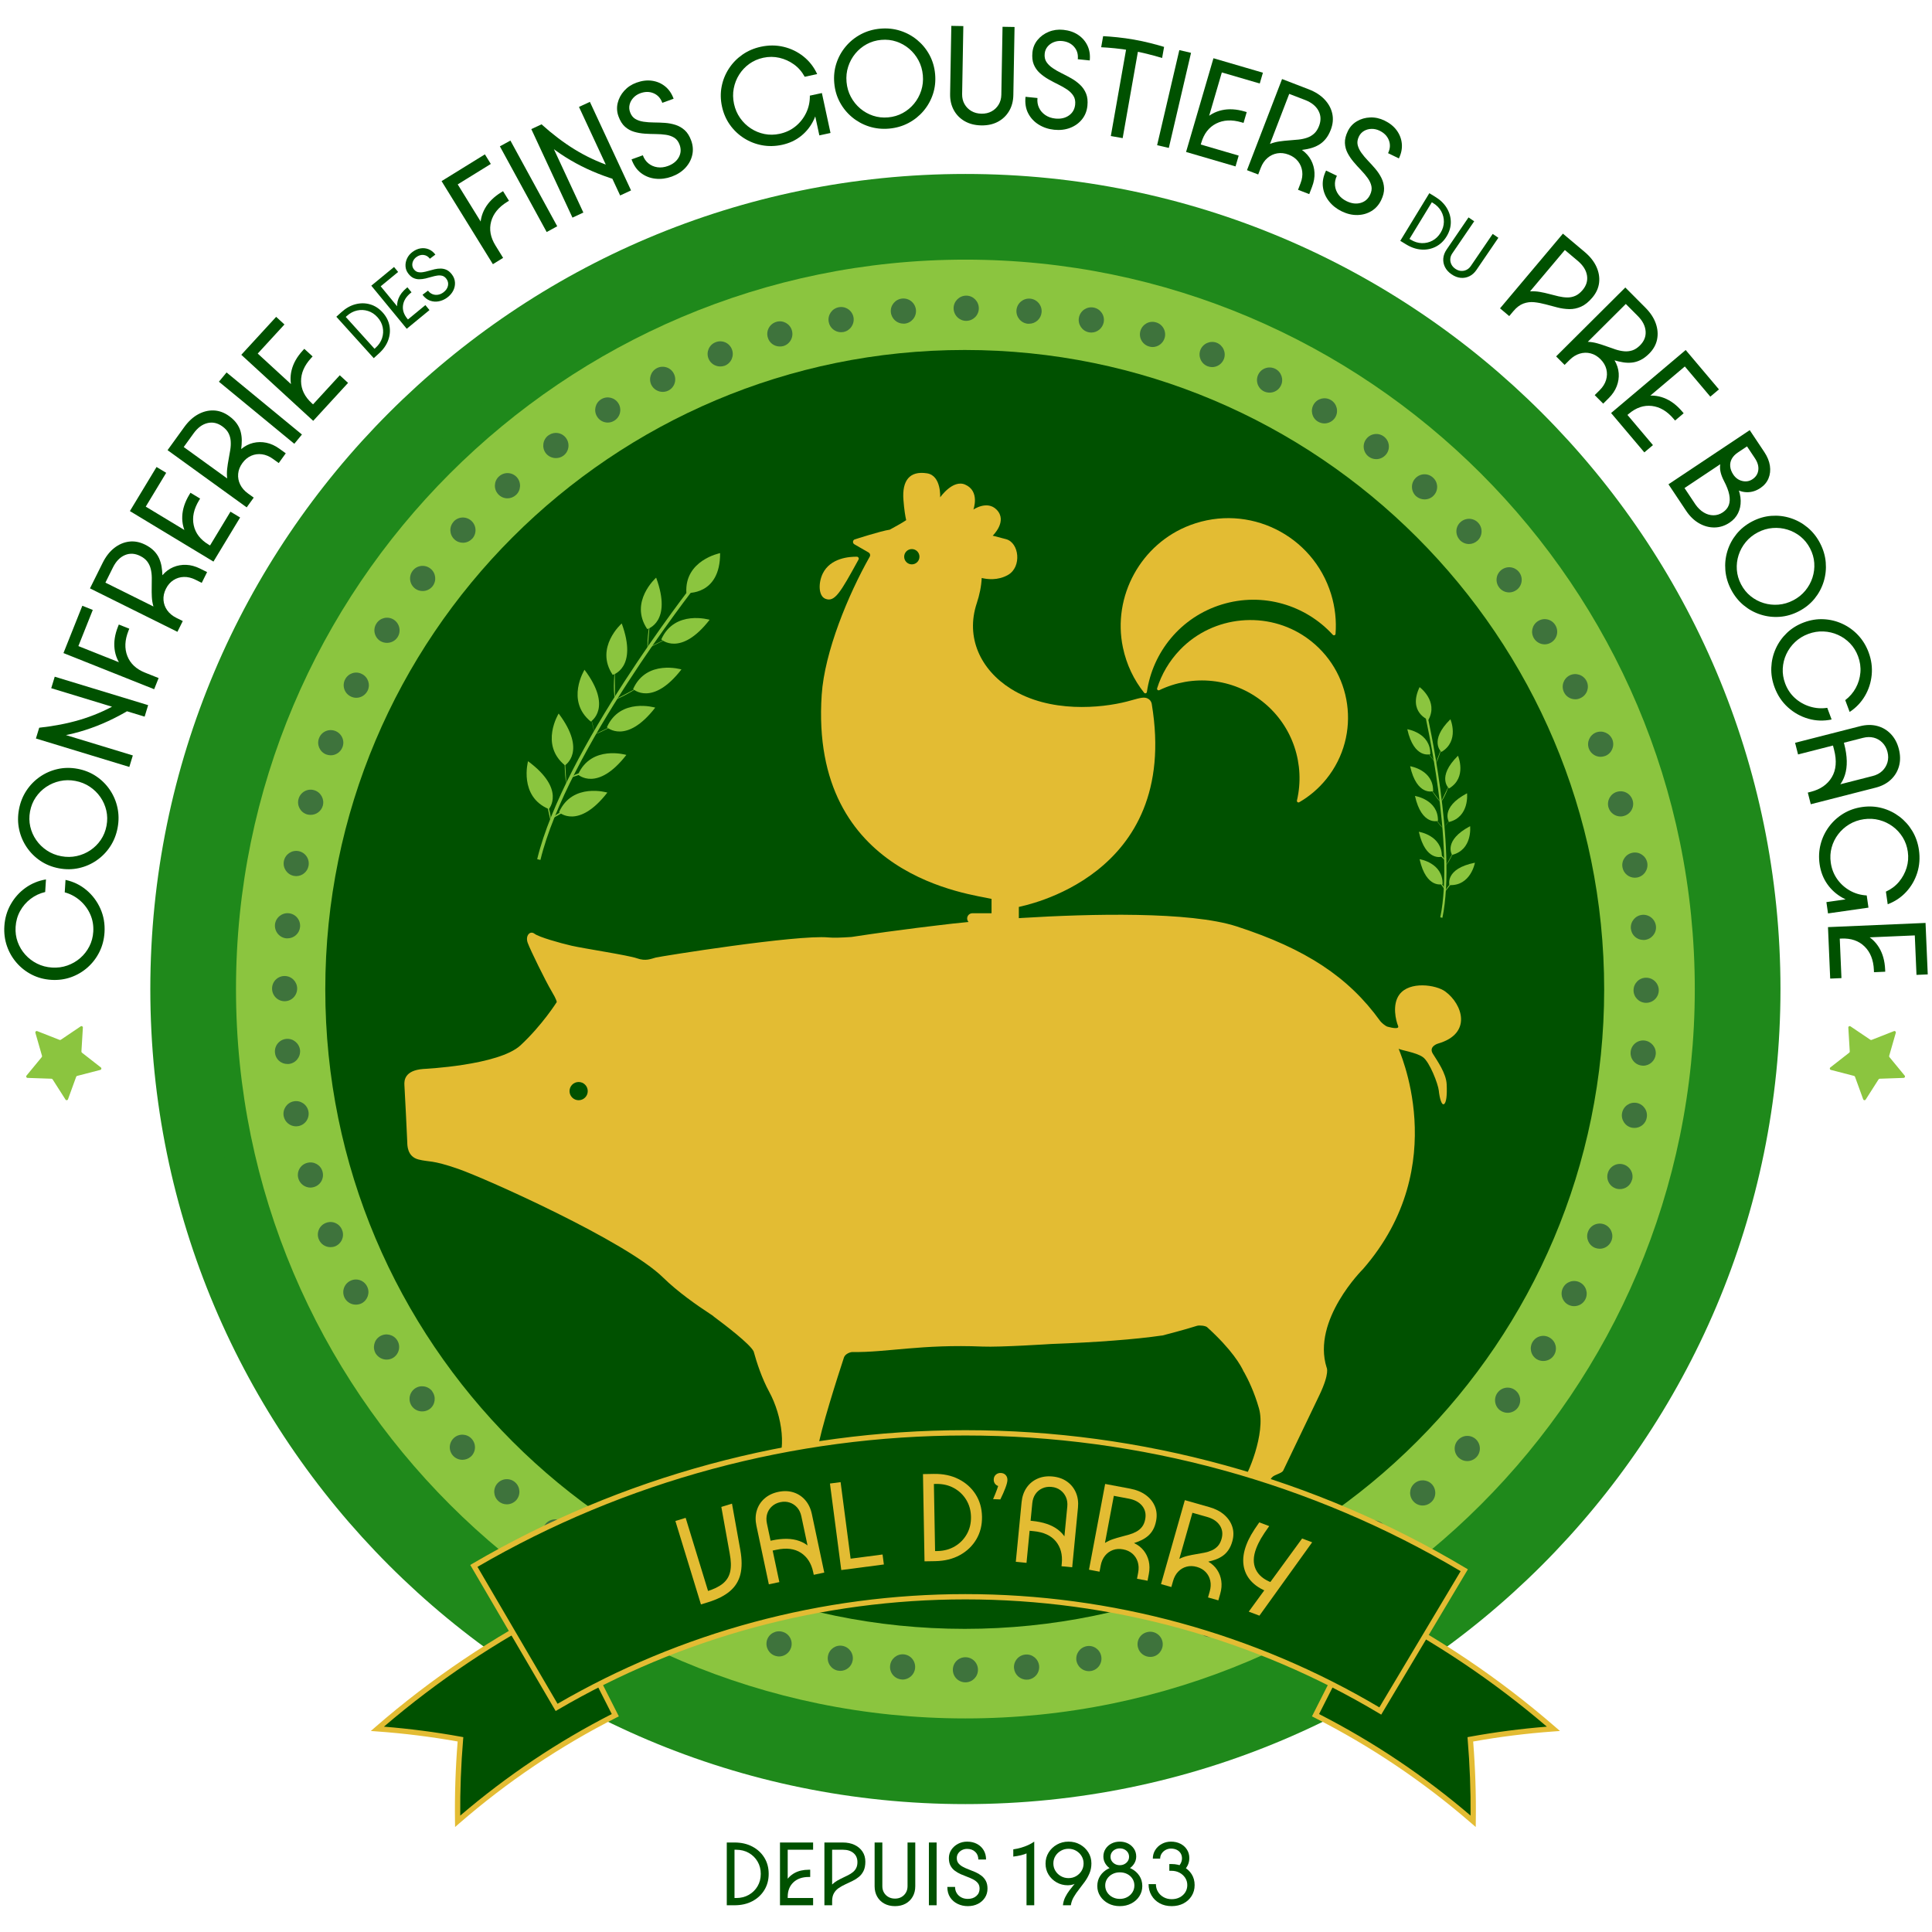 <?xml version="1.0" encoding="utf-8"?>
<!-- Generator: Adobe Illustrator 16.0.3, SVG Export Plug-In . SVG Version: 6.00 Build 0)  -->
<!DOCTYPE svg PUBLIC "-//W3C//DTD SVG 1.0//EN" "http://www.w3.org/TR/2001/REC-SVG-20010904/DTD/svg10.dtd">
<svg version="1.0" id="Calque_1" xmlns="http://www.w3.org/2000/svg" xmlns:xlink="http://www.w3.org/1999/xlink" x="0px" y="0px"
	 width="1200px" height="1200px" viewBox="0 0 1200 1200" enable-background="new 0 0 1200 1200" xml:space="preserve">
<g>
	<path fill="#1F891B" d="M1105.883,614.305c0,279.59-226.655,506.257-506.258,506.257c-279.607,0-506.261-226.667-506.261-506.257
		c0-279.604,226.653-506.258,506.261-506.258C879.228,108.047,1105.883,334.7,1105.883,614.305z"/>
	<path fill="#1F891B" d="M599.625,1086.088c-260.135,0-471.79-211.639-471.79-471.783c0-260.145,211.655-471.791,471.79-471.791
		c260.157,0,471.784,211.646,471.784,471.791C1071.408,874.449,859.781,1086.088,599.625,1086.088L599.625,1086.088z"/>
	<path fill="#8BC53F" d="M599.625,1067.345c-249.81,0-453.043-203.236-453.043-453.04c0-249.81,203.234-453.041,453.043-453.041
		c249.802,0,453.04,203.231,453.04,453.041C1052.664,864.108,849.427,1067.345,599.625,1067.345L599.625,1067.345z"/>
	<g>
		<path fill="#3E733C" d="M591.838,1037.134c0-4.328,3.465-7.797,7.796-7.797l0,0c4.331,0,7.794,3.469,7.794,7.797l0,0
			c0,4.334-3.463,7.797-7.794,7.797l0,0l0,0l0,0C595.303,1044.931,591.838,1041.468,591.838,1037.134z M629.822,1036.138
			c-0.396-4.27,2.806-8.135,7.133-8.467l0,0c4.263-0.396,8.063,2.798,8.468,7.062l0,0c0.396,4.334-2.8,8.136-7.134,8.532l0,0
			c0,0,0,0,0-0.064l0,0c-0.202,0.064-0.469,0.064-0.663,0.064l0,0C633.623,1043.265,630.219,1040.2,629.822,1036.138z
			 M559.915,1043.135c-4.331-0.403-7.464-4.198-7.064-8.467l0,0c0.4-4.328,4.197-7.466,8.464-7.127l0,0
			c4.331,0.396,7.464,4.197,7.063,8.525l0,0c-0.334,4.067-3.8,7.134-7.796,7.134l0,0
			C560.38,1043.2,560.114,1043.135,559.915,1043.135z M668.611,1031.602c-0.735-4.263,2.063-8.33,6.332-9.13l0,0
			c4.197-0.801,8.265,2.005,9.059,6.267l0,0c0.801,4.264-1.997,8.331-6.261,9.131l0,0c-0.469,0.065-0.938,0.13-1.404,0.13l0,0
			C672.614,1037.999,669.346,1035.337,668.611,1031.602z M520.462,1037.668c-4.202-0.801-7-4.862-6.199-9.132l0,0
			c0.8-4.262,4.865-7.062,9.063-6.261l0,0c4.266,0.795,7.065,4.927,6.265,9.125l0,0c-0.665,3.801-3.997,6.404-7.664,6.404l0,0
			C521.461,1037.805,520.996,1037.732,520.462,1037.668z M706.859,1023.409c-1.196-4.134,1.205-8.468,5.402-9.601l0,0
			c4.132-1.198,8.46,1.197,9.664,5.402l0,0c1.133,4.126-1.269,8.46-5.396,9.657l0,0c-0.735,0.202-1.471,0.267-2.135,0.267l0,0
			C710.999,1029.135,707.797,1026.87,706.859,1023.409z M481.742,1028.536c-4.133-1.197-6.531-5.466-5.398-9.665l0,0
			c1.201-4.132,5.532-6.527,9.665-5.329l0,0c4.198,1.133,6.596,5.467,5.396,9.665l0,0c-0.999,3.396-4.13,5.661-7.53,5.661l0,0
			C483.206,1028.868,482.474,1028.738,481.742,1028.536z M744.119,1011.745c-1.53-4.002,0.462-8.531,4.529-10.067l0,0
			c4.003-1.595,8.532,0.469,10.068,4.472l0,0c1.595,3.995-0.404,8.525-4.465,10.126l0,0c-0.938,0.332-1.875,0.533-2.805,0.533l0,0
			C748.317,1016.809,745.315,1014.876,744.119,1011.745z M444.021,1015.878L444.021,1015.878L444.021,1015.878
			c-4-1.602-5.998-6.138-4.464-10.133l0,0c1.598-3.996,6.13-6,10.13-4.464l0,0c4,1.601,5.997,6.13,4.464,10.126l0,0
			c-1.201,3.136-4.133,4.998-7.263,4.998l0,0C445.888,1016.405,444.955,1016.211,444.021,1015.878z M780.167,996.679
			c-1.927-3.859-0.325-8.525,3.541-10.458l0,0c3.866-1.933,8.591-0.332,10.458,3.526l0,0c1.933,3.867,0.332,8.533-3.533,10.467l0,0
			c-1.067,0.534-2.265,0.801-3.463,0.801l0,0C784.307,1001.015,781.573,999.412,780.167,996.679z M407.633,999.745L407.633,999.745
			L407.633,999.745c-3.865-1.927-5.397-6.665-3.465-10.459l0,0c1.933-3.866,6.599-5.467,10.461-3.534l0,0
			c3.866,1.933,5.467,6.664,3.534,10.466l0,0c-1.399,2.798-4.197,4.328-7.064,4.328l0,0
			C409.967,1000.546,408.766,1000.279,407.633,999.745z M814.693,978.352c-2.265-3.663-1.133-8.525,2.531-10.79l0,0
			c3.671-2.271,8.461-1.139,10.726,2.532l0,0c2.272,3.729,1.14,8.525-2.525,10.797l0,0c-1.269,0.794-2.668,1.132-4.067,1.132l0,0
			C818.695,982.022,816.157,980.753,814.693,978.352z M372.913,980.285c-3.665-2.266-4.801-7.063-2.532-10.726l0,0
			c2.265-3.663,7.129-4.803,10.794-2.531l0,0c3.667,2.265,4.799,7.126,2.466,10.797l0,0c-1.464,2.395-4,3.663-6.596,3.663l0,0
			C375.646,981.488,374.178,981.086,372.913,980.285z M847.345,956.895c-2.597-3.463-1.927-8.33,1.536-10.927l0,0
			c3.396-2.668,8.33-1.933,10.934,1.529l0,0c2.597,3.403,1.926,8.33-1.536,10.934l0,0c-1.399,1.067-3.065,1.529-4.731,1.529l0,0
			C851.211,959.96,848.881,958.893,847.345,956.895z M340.124,957.76L340.124,957.76L340.124,957.76
			c-3.465-2.596-4.132-7.465-1.532-10.927l0,0c2.597-3.469,7.53-4.132,10.927-1.536h0.068c3.398,2.604,4.065,7.536,1.468,10.999l0,0
			c-1.536,1.998-3.866,3.065-6.199,3.065l0,0C343.19,959.361,341.523,958.827,340.124,957.76z M877.868,932.503
			c-2.864-3.196-2.662-8.129,0.534-10.993l0,0c3.201-2.936,8.135-2.668,11.063,0.463l0,0c2.863,3.201,2.668,8.199-0.534,11.063l0,0
			c-1.528,1.399-3.397,2.068-5.258,2.068l0,0C881.539,935.104,879.404,934.239,877.868,932.503z M309.532,932.307
			c-3.199-2.87-3.397-7.868-0.53-10.999l0,0c2.932-3.202,7.862-3.462,11.061-0.533l0,0c3.199,2.935,3.401,7.861,0.534,11.063l0,0
			c-1.598,1.666-3.664,2.532-5.799,2.532l0,0C312.933,934.37,311,933.706,309.532,932.307z M906.063,905.448
			c-3.203-2.936-3.398-7.862-0.469-10.999l0,0c2.935-3.261,7.86-3.463,11.063-0.534l0,0c3.137,2.936,3.397,7.868,0.469,11.064l0,0
			l0,0l0,0c-1.536,1.666-3.671,2.531-5.798,2.531l0,0C909.459,907.511,907.598,906.847,906.063,905.448z M281.411,904.179
			c-2.932-3.196-2.666-8.129,0.534-11.063l0,0c3.13-2.864,8.128-2.662,10.996,0.533l0,0c2.931,3.202,2.733,8.135-0.466,11.064l0,0
			c-1.533,1.334-3.401,1.997-5.265,1.997l0,0C285.075,906.71,282.944,905.845,281.411,904.179z M931.651,875.926
			c-3.396-2.602-4.062-7.536-1.464-10.933l0,0c2.597-3.463,7.529-4.132,10.927-1.53l0,0c3.463,2.662,4.134,7.53,1.536,10.993l0,0
			l0,0l0,0c-1.536,1.997-3.866,3.064-6.268,3.064l0,0C934.789,877.521,933.123,876.987,931.651,875.926z M255.954,873.591
			c-2.6-3.463-1.933-8.331,1.532-10.993l0,0c3.465-2.604,8.331-1.868,10.996,1.53l-0.068,0.064c2.6,3.404,1.933,8.33-1.464,10.933
			l0,0c-1.467,1.067-3.065,1.53-4.731,1.53l0,0C259.816,876.655,257.486,875.588,255.954,873.591z M954.442,844.199
			c-3.663-2.33-4.73-7.126-2.459-10.797l0,0c2.265-3.664,7.061-4.797,10.726-2.46l0,0c3.664,2.265,4.803,7.062,2.532,10.726l0,0
			c-1.466,2.401-4.069,3.664-6.665,3.664l0,0C957.176,845.332,955.777,845,954.442,844.199z M233.426,840.802
			c-2.265-3.664-1.133-8.532,2.535-10.797l0,0c3.664-2.265,8.529-1.133,10.793,2.531l0,0c2.268,3.671,1.132,8.468-2.531,10.798l0,0
			c-1.266,0.801-2.734,1.133-4.133,1.133l0,0C237.494,844.467,234.958,843.132,233.426,840.802z M974.241,810.48
			c-3.865-1.933-5.401-6.664-3.469-10.53l0,0c1.933-3.865,6.599-5.396,10.459-3.469l0,0c3.865,1.933,5.401,6.665,3.469,10.53l0,0
			c-1.334,2.733-4.134,4.27-6.997,4.27l0,0C976.57,811.281,975.373,811.014,974.241,810.48z M214.035,806.081
			c-1.933-3.932-0.335-8.598,3.53-10.53l0,0c3.866-1.934,8.532-0.397,10.461,3.534l0,0c1.934,3.8,0.335,8.532-3.465,10.465l0,0
			c-1.132,0.526-2.33,0.794-3.531,0.794l0,0C218.164,810.344,215.434,808.814,214.035,806.081z M990.766,775.089
			c-4.003-1.595-5.994-6.131-4.399-10.126l0,0c1.529-4.067,6.065-6.001,10.133-4.465l0,0c3.996,1.601,6.001,6.131,4.399,10.126l0,0
			c-1.204,3.066-4.139,4.999-7.263,4.999l0,0C992.698,775.623,991.695,775.427,990.766,775.089z M197.973,769.629c0,0,0,0,0,0.064
			l0,0c-1.601-4.067,0.4-8.598,4.464-10.126l0,0c4-1.601,8.532,0.396,10.065,4.464l0,0c1.598,3.996-0.4,8.525-4.468,10.126l0,0
			c-0.865,0.333-1.864,0.469-2.798,0.469l0,0C202.105,774.626,199.173,772.759,197.973,769.629z M1004.029,738.305
			c-4.197-1.198-6.601-5.532-5.396-9.664l0,0c1.199-4.197,5.533-6.6,9.659-5.396l0,0c4.133,1.199,6.599,5.533,5.401,9.665l0,0
			c0,0,0,0-0.064,0l0,0c-0.938,3.463-4.074,5.663-7.472,5.663l0,0C1005.428,738.572,1004.693,738.507,1004.029,738.305z
			 M185.311,731.972c-1.201-4.197,1.197-8.531,5.398-9.663l0,0c4.13-1.198,8.464,1.203,9.597,5.336l0,0
			c1.197,4.197-1.201,8.461-5.333,9.658l0,0c-0.732,0.202-1.465,0.338-2.132,0.338l0,0
			C189.443,737.641,186.31,735.37,185.311,731.972z M1013.693,700.453c-4.204-0.8-7.002-4.934-6.195-9.131l0,0
			c0.794-4.27,4.861-7.067,9.123-6.267l0,0c4.205,0.8,7.004,4.933,6.197,9.13l0,0c0,0,0,0,0,0.065l0,0
			c-0.664,3.736-3.932,6.332-7.661,6.332l0,0C1014.688,700.583,1014.228,700.519,1013.693,700.453z M176.18,693.184
			c-0.732-4.263,2.066-8.33,6.264-9.125l0,0c4.267-0.8,8.331,1.999,9.131,6.262l0,0c0.8,4.269-2.001,8.33-6.264,9.131l0,0
			c-0.469,0.064-0.934,0.137-1.399,0.137l0,0C180.179,699.588,176.912,696.984,176.18,693.184z M1019.89,661.866
			c-4.335-0.403-7.465-4.198-7.068-8.532l0,0c0.403-4.334,4.204-7.464,8.532-7.062l0,0c4.264,0.463,7.465,4.263,7.062,8.526l0,0
			c-0.396,4.067-3.795,7.133-7.797,7.133l0,0C1020.358,661.932,1020.084,661.866,1019.89,661.866z M170.782,653.803L170.782,653.803
			L170.782,653.803c-0.4-4.334,2.733-8.135,7.064-8.531l0,0c4.267-0.404,8.064,2.798,8.529,7.06l0,0
			c0.335,4.336-2.798,8.136-7.13,8.533l0,0c-0.198,0-0.465,0-0.732,0l0,0C174.514,660.864,171.116,657.864,170.782,653.803z
			 M1014.624,615.08c0-4.329,3.533-7.862,7.869-7.798l0,0c4.256,0,7.797,3.469,7.797,7.798l0,0l0,0l0,0
			c0,4.334-3.541,7.795-7.869,7.795l0,0C1018.093,622.875,1014.624,619.349,1014.624,615.08z M168.981,614.013L168.981,614.013
			L168.981,614.013c0-4.329,3.466-7.798,7.797-7.798l0,0c4.334,0,7.797,3.534,7.797,7.798l0,0c0,4.334-3.463,7.867-7.797,7.867l0,0
			C172.447,621.88,168.981,618.347,168.981,614.013z M1012.958,576.759c-0.396-4.328,2.798-8.129,7.062-8.533l0,0
			c4.334-0.396,8.136,2.806,8.532,7.133l0,0c0.396,4.27-2.798,8.064-7.126,8.467l0,0c-0.208,0-0.469,0-0.671,0l0,0
			C1016.688,583.827,1013.354,580.827,1012.958,576.759z M177.911,582.824c-4.331-0.396-7.461-4.197-7.129-8.532l0,0l0,0l0,0
			c0.4-4.263,4.266-7.465,8.532-7.062l0,0c4.331,0.397,7.462,4.198,7.062,8.532l0,0c-0.396,4.062-3.798,7.062-7.797,7.062l0,0
			C178.379,582.824,178.113,582.824,177.911,582.824z M1007.759,538.771L1007.759,538.771c-0.795-4.263,2.005-8.331,6.267-9.124l0,0
			c4.264-0.801,8.331,1.998,9.131,6.26l0,0c0.729,4.263-2.069,8.331-6.333,9.131l0,0c-0.469,0.065-0.93,0.131-1.398,0.131l0,0
			C1011.754,545.169,1008.422,542.506,1007.759,538.771z M182.577,544.036c-4.266-0.801-7.064-4.926-6.264-9.131l0,0
			c0.8-4.263,4.865-7.062,9.131-6.261l0,0c4.197,0.8,6.996,4.861,6.195,9.13l0,0c-0.664,3.729-3.931,6.397-7.663,6.397l0,0
			C183.511,544.172,183.043,544.107,182.577,544.036z M999.031,501.453c-1.14-4.198,1.268-8.532,5.396-9.665l0,0
			c4.203-1.197,8.459,1.204,9.663,5.402l0,0c1.205,4.133-1.269,8.46-5.394,9.593l0,0c-0.736,0.267-1.406,0.332-2.135,0.332l0,0
			C1003.163,507.115,1000.026,504.85,999.031,501.453z M190.774,505.853c-4.133-1.198-6.53-5.532-5.33-9.665l0,0
			c1.197-4.198,5.531-6.6,9.661-5.395l0,0c4.132,1.197,6.531,5.531,5.398,9.658l0,0c-1,3.469-4.133,5.669-7.53,5.669l0,0
			C192.242,506.12,191.507,506.054,190.774,505.853z M986.9,465.066c-1.53-4.068,0.469-8.532,4.464-10.133l0,0
			c4.067-1.53,8.532,0.468,10.134,4.471l0,0c1.528,4.061-0.469,8.597-4.466,10.127l0,0c-0.938,0.332-1.938,0.534-2.863,0.534l0,0
			C991.032,470.064,988.104,468.131,986.9,465.066z M202.57,468.6c-4-1.601-5.997-6.13-4.399-10.133l0,0
			c1.533-4.062,6.066-5.994,10.065-4.465l0,0c4.064,1.602,6.066,6.131,4.464,10.133l0,0c-1.201,3.066-4.133,4.999-7.263,4.999l0,0
			C204.504,469.133,203.504,468.932,202.57,468.6z M971.443,430.013c-1.94-3.867-0.34-8.598,3.526-10.53l0,0
			c3.8-1.868,8.532-0.333,10.465,3.534l0,0c1.935,3.859,0.333,8.59-3.533,10.458l0,0c-1.133,0.599-2.265,0.866-3.469,0.866l0,0
			C975.568,434.341,972.77,432.746,971.443,430.013z M217.767,432.544c-3.865-1.933-5.398-6.599-3.465-10.465l0,0
			c1.929-3.865,6.595-5.466,10.461-3.462l0,0c3.865,1.933,5.463,6.593,3.53,10.458l0,0c-1.399,2.733-4.129,4.334-6.996,4.334l0,0
			C220.097,433.41,218.899,433.143,217.767,432.544z M952.777,396.489c-2.265-3.664-1.133-8.461,2.538-10.731l0,0
			c3.657-2.331,8.46-1.198,10.726,2.531l0,0c2.265,3.671,1.133,8.467-2.532,10.732l0,0c-1.269,0.801-2.662,1.197-4.067,1.197l0,0
			C956.844,400.218,954.248,398.891,952.777,396.489z M236.224,398.156c-3.664-2.331-4.796-7.134-2.463-10.797l0,0
			c2.265-3.665,7.064-4.797,10.729-2.532l0,0c3.664,2.331,4.799,7.134,2.532,10.797l0,0c-1.464,2.402-4.064,3.665-6.665,3.665l0,0
			C238.958,399.288,237.559,398.956,236.224,398.156z M931.118,364.833c-2.597-3.461-1.927-8.33,1.536-10.927l0,0
			c3.461-2.604,8.33-1.933,10.927,1.529l0,0c2.597,3.397,1.934,8.33-1.529,10.934l0,0c-1.406,1.062-3.072,1.595-4.667,1.595l0,0
			C934.983,367.964,932.654,366.897,931.118,364.833z M257.818,365.569c-3.465-2.668-4.132-7.53-1.533-10.999l0,0
			c2.6-3.462,7.53-4.132,10.996-1.464l0,0c3.4,2.597,4.065,7.465,1.467,10.927l0,0c-1.532,1.999-3.865,3.066-6.198,3.066l0,0
			C260.884,367.099,259.217,366.63,257.818,365.569z M906.596,335.312h0.065c-2.93-3.202-2.734-8.134,0.469-10.999l0,0
			c3.202-2.928,8.199-2.733,11.063,0.469l0,0l0,0l0,0c2.929,3.196,2.668,8.193-0.534,11.063l0,0
			c-1.47,1.328-3.331,2.064-5.264,2.064l0,0C910.332,337.91,908.197,337.043,906.596,335.312z M282.276,335.045
			c-3.199-2.935-3.397-7.868-0.533-10.999l0,0c0,0,0,0,0-0.065l0,0c2.931-3.202,7.864-3.396,11.063-0.469l0,0
			c3.199,2.935,3.397,7.869,0.534,11.064h-0.068c-1.533,1.667-3.599,2.532-5.731,2.532l0,0
			C285.677,337.108,283.744,336.444,282.276,335.045z M879.534,308.186c-3.196-2.935-3.397-7.933-0.463-11.063l0,0
			c2.936-3.196,7.863-3.397,10.993-0.468l0,0c3.202,2.87,3.469,7.803,0.533,10.998l0,0c-1.528,1.731-3.663,2.532-5.792,2.532l0,0
			C882.932,310.185,881.07,309.521,879.534,308.186z M309.402,306.917c-2.867-3.131-2.668-8.128,0.531-10.993l0,0
			c3.199-2.936,8.132-2.733,11.064,0.469l0,0c2.867,3.196,2.665,8.193-0.534,11.058l0,0c-1.533,1.399-3.397,2.07-5.265,2.07l0,0
			C313.067,309.521,310.935,308.655,309.402,306.917z M850.078,283.592c-3.396-2.597-4.126-7.53-1.464-10.928l0,0
			c2.597-3.462,7.529-4.132,10.927-1.529l0,0c3.469,2.596,4.14,7.53,1.536,10.927l0,0c-1.601,2.063-3.932,3.13-6.261,3.13l0,0
			C853.15,285.193,851.484,284.659,850.078,283.592z M338.991,281.464c-2.6-3.469-1.868-8.396,1.533-10.999l0,0c0,0,0,0,0,0.065l0,0
			c3.466-2.662,8.396-1.998,10.996,1.471l0,0c2.6,3.462,1.933,8.396-1.533,10.992l0,0c-1.399,1.067-3.065,1.536-4.731,1.536l0,0
			C342.923,284.529,340.524,283.462,338.991,281.464z M818.487,261.803c-3.657-2.265-4.725-7.062-2.46-10.732l0,0
			c2.265-3.665,7.062-4.796,10.726-2.532l0,0c3.671,2.265,4.804,7.133,2.539,10.797l0,0c-1.472,2.329-4.068,3.664-6.665,3.664l0,0
			C821.221,263,819.828,262.603,818.487,261.803z M370.846,258.737c-2.265-3.664-1.132-8.467,2.532-10.731l0,0
			c3.667-2.265,8.464-1.133,10.732,2.531l0,0c2.264,3.67,1.132,8.467-2.535,10.732l0,0c-1.267,0.8-2.666,1.197-4.065,1.197l0,0
			C374.845,262.466,372.313,261.139,370.846,258.737z M785.035,243.079c-3.865-1.934-5.401-6.665-3.462-10.53l0,0
			c1.927-3.866,6.664-5.402,10.53-3.469l0,0c3.801,1.933,5.395,6.664,3.462,10.464l0,0c-1.399,2.799-4.132,4.328-6.995,4.328l0,0
			C787.366,243.873,786.169,243.605,785.035,243.079z M404.568,239.076c-1.865-3.866-0.332-8.532,3.531-10.465l0,0
			c3.866-1.933,8.597-0.332,10.465,3.534l0,0c1.933,3.866,0.4,8.532-3.465,10.465l0,0c-1.132,0.533-2.333,0.8-3.466,0.8l0,0
			C408.766,243.411,405.967,241.81,404.568,239.076z M750.048,227.479L750.048,227.479c-4.062-1.595-6-6.131-4.465-10.127l0,0
			c1.601-4.003,6.131-6.001,10.126-4.465l0,0c4.004,1.601,6.001,6.131,4.465,10.126l0,0c-1.263,3.137-4.19,4.999-7.328,4.999l0,0
			C751.916,228.013,750.985,227.816,750.048,227.479z M440.021,222.617c-1.532-4.002,0.469-8.533,4.465-10.062l0,0
			c4.067-1.601,8.597,0.396,10.13,4.464l0,0c1.532,3.997-0.396,8.526-4.465,10.127l0,0c-0.931,0.333-1.865,0.469-2.798,0.469l0,0
			C444.223,227.615,441.222,225.748,440.021,222.617z M713.732,215.217c-4.204-1.197-6.6-5.531-5.401-9.664l0,0
			c1.197-4.126,5.531-6.593,9.657-5.33l0,0c4.14,1.132,6.6,5.466,5.401,9.665l0,0c-1.002,3.397-4.126,5.662-7.529,5.662l0,0
			C715.124,215.549,714.396,215.418,713.732,215.217z M476.877,209.555c-1.201-4.133,1.198-8.467,5.399-9.665l0,0
			c4.129-1.198,8.463,1.269,9.596,5.395l0,0c1.197,4.133-1.201,8.467-5.334,9.664l0,0c-0.732,0.202-1.464,0.267-2.131,0.267l0,0
			C480.941,215.217,477.808,213.017,476.877,209.555z M676.407,206.424L676.407,206.424c-4.262-0.8-7.062-4.933-6.267-9.131l0,0
			c0.807-4.27,4.868-7.067,9.137-6.267l0,0c4.256,0.801,7.056,4.868,6.262,9.131l0,0c-0.736,3.729-3.997,6.397-7.732,6.397l0,0
			C677.338,206.555,676.87,206.489,676.407,206.424z M514.729,199.956c-0.797-4.263,2.001-8.331,6.268-9.131l0,0
			c4.263-0.801,8.33,2.004,9.128,6.267l0,0c0.735,4.263-2.067,8.33-6.265,9.131l0,0c-0.534,0.065-0.999,0.13-1.464,0.13l0,0
			C518.728,206.353,515.396,203.691,514.729,199.956z M638.419,201.088c-4.262-0.396-7.458-4.198-7.067-8.525l0,0
			c0.403-4.27,4.204-7.465,8.538-7.068l0,0c4.264,0.404,7.46,4.198,7.062,8.532l0,0c-0.396,4.067-3.801,7.062-7.797,7.062l0,0
			C638.952,201.088,638.686,201.088,638.419,201.088z M553.315,193.89c-0.4-4.262,2.798-8.063,7.065-8.46l0,0
			c4.331-0.403,8.131,2.798,8.531,7.061l0,0c0.4,4.335-2.801,8.136-7.063,8.533l0,0c-0.267,0-0.534,0-0.736,0l0,0
			C557.116,201.023,553.716,197.958,553.315,193.89z M592.303,191.43c0-4.27,3.534-7.804,7.865-7.804l0,0l0,0l0,0
			c4.263,0,7.794,3.534,7.794,7.869l0,0c0,4.328-3.531,7.796-7.862,7.796l0,0C595.836,199.292,592.303,195.757,592.303,191.43z"/>
	</g>
	<path fill="#8BC53F" d="M23.127,640.447l13.862,5.447c0.265,0.105,0.564,0.072,0.798-0.084l12.349-8.33
		c0.589-0.404,1.383,0.053,1.341,0.762l-0.898,14.87c-0.016,0.28,0.108,0.553,0.329,0.729l11.737,9.17
		c0.566,0.442,0.377,1.334-0.313,1.517l-14.418,3.736c-0.273,0.07-0.495,0.272-0.592,0.539l-5.093,13.999
		c-0.244,0.671-1.151,0.769-1.536,0.17l-8.015-12.555c-0.149-0.24-0.413-0.391-0.696-0.403L17.097,669.5
		c-0.715-0.025-1.09-0.858-0.637-1.411l9.465-11.5c0.183-0.216,0.245-0.515,0.167-0.781l-4.11-14.317
		C21.787,640.8,22.464,640.187,23.127,640.447z"/>
	<path fill="#8BC53F" d="M1176.371,640.447l-13.861,5.447c-0.268,0.105-0.561,0.072-0.801-0.084l-12.347-8.33
		c-0.592-0.404-1.386,0.053-1.34,0.762l0.897,14.87c0.014,0.28-0.104,0.553-0.331,0.729l-11.734,9.17
		c-0.566,0.442-0.378,1.334,0.313,1.517l14.416,3.736c0.272,0.07,0.5,0.272,0.591,0.539l5.091,13.999
		c0.246,0.671,1.157,0.769,1.542,0.17l8.012-12.555c0.156-0.24,0.416-0.391,0.696-0.403l14.884-0.515
		c0.716-0.025,1.094-0.858,0.638-1.411l-9.463-11.5c-0.183-0.216-0.247-0.515-0.169-0.781l4.112-14.317
		C1177.713,640.8,1177.035,640.187,1176.371,640.447z"/>
	<g>
		<path fill="#005100" d="M40.207,554.254l0.484-7.729c4.92,1.057,9.259,3.167,13.018,6.332c3.76,3.166,6.649,7.023,8.669,11.575
			c2.021,4.552,2.866,9.466,2.535,14.742c-0.272,4.346-1.319,8.363-3.14,12.05c-1.82,3.688-4.248,6.885-7.286,9.593
			c-3.036,2.708-6.482,4.751-10.34,6.129c-3.856,1.379-7.958,1.933-12.304,1.659c-4.344-0.272-8.344-1.333-12-3.183
			c-3.654-1.849-6.819-4.307-9.494-7.373c-2.674-3.065-4.685-6.541-6.031-10.427c-1.345-3.886-1.882-8.001-1.609-12.348
			c0.312-4.966,1.64-9.51,3.986-13.632c2.347-4.121,5.412-7.529,9.194-10.222c3.784-2.691,8.005-4.42,12.666-5.188l-0.491,7.821
			c-3.352,0.788-6.37,2.204-9.053,4.247c-2.684,2.045-4.851,4.557-6.503,7.539c-1.65,2.981-2.59,6.274-2.815,9.874
			c-0.207,3.291,0.222,6.403,1.284,9.335c1.064,2.934,2.629,5.556,4.696,7.866c2.068,2.312,4.521,4.179,7.36,5.604
			c2.841,1.425,5.937,2.241,9.289,2.452c3.353,0.209,6.527-0.213,9.522-1.273c2.997-1.058,5.664-2.604,8.003-4.64
			c2.34-2.035,4.221-4.44,5.641-7.218c1.422-2.777,2.235-5.811,2.441-9.103c0.241-3.849-0.375-7.439-1.849-10.773
			c-1.474-3.333-3.599-6.208-6.377-8.626C46.926,556.919,43.761,555.225,40.207,554.254z"/>
		<path fill="#005100" d="M36.615,539.328c-4.278-0.804-8.118-2.347-11.519-4.633c-3.4-2.283-6.238-5.111-8.517-8.482
			c-2.277-3.371-3.846-7.067-4.704-11.089c-0.859-4.021-0.886-8.172-0.082-12.452c0.804-4.278,2.335-8.137,4.595-11.573
			c2.259-3.436,5.063-6.312,8.408-8.626c3.347-2.314,7.019-3.918,11.015-4.814c3.999-0.894,8.137-0.939,12.415-0.136
			c4.279,0.804,8.119,2.349,11.518,4.632c3.401,2.285,6.24,5.112,8.517,8.482c2.279,3.371,3.846,7.068,4.705,11.089
			c0.858,4.022,0.886,8.174,0.082,12.452c-0.804,4.28-2.335,8.138-4.594,11.573c-2.26,3.437-5.062,6.312-8.408,8.626
			c-3.345,2.314-7.017,3.919-11.015,4.813C45.032,540.087,40.895,540.132,36.615,539.328z M38.027,531.809
			c3.301,0.62,6.503,0.59,9.606-0.094c3.104-0.683,5.941-1.89,8.513-3.623c2.572-1.731,4.734-3.888,6.484-6.471
			c1.751-2.582,2.93-5.493,3.539-8.733c0.608-3.24,0.567-6.381-0.128-9.423c-0.694-3.041-1.926-5.835-3.694-8.383
			c-1.768-2.547-3.973-4.701-6.617-6.465c-2.643-1.761-5.616-2.954-8.917-3.573c-3.301-0.62-6.502-0.588-9.606,0.094
			c-3.102,0.684-5.94,1.891-8.512,3.623c-2.572,1.732-4.733,3.89-6.485,6.471c-1.75,2.583-2.931,5.494-3.54,8.733
			c-0.609,3.241-0.565,6.382,0.128,9.422c0.695,3.043,1.927,5.837,3.694,8.384c1.769,2.548,3.974,4.703,6.618,6.465
			C31.755,529.999,34.726,531.189,38.027,531.809z"/>
		<path fill="#005100" d="M80.327,476.361l-58.016-17.664l2.038-6.694c9.144-0.986,17.557-2.619,25.24-4.897
			c7.683-2.277,15.122-5.408,22.317-9.396l0.349,2.057l-40.433-12.31l2.174-7.141l58.017,17.665l-2.174,7.14l-13.299-4.049
			l3.978-0.252c-4.3,2.591-8.758,4.958-13.376,7.095c-4.616,2.139-9.32,3.974-14.111,5.505c-4.79,1.533-9.525,2.725-14.206,3.575
			l0.298-0.982l43.379,13.207L80.327,476.361z"/>
		<path fill="#005100" d="M95.754,428.086l-56.337-22.45l11.709-29.382l6.5,2.59l-10.568,26.522l-2.277-5.628l36.922,14.713
			l6.404,8.377c-5.027-2.003-8.975-4.697-11.844-8.084c-2.869-3.386-4.572-7.262-5.108-11.627c-0.537-4.365,0.173-9.004,2.13-13.916
			l0.518-1.3l6.501,2.59l-0.518,1.3c-2.303,5.779-2.53,11.012-0.682,15.698c1.848,4.688,5.518,8.125,11.007,10.312l8.407,3.35
			L95.754,428.086z"/>
		<path fill="#005100" d="M110.197,392.433L55.885,365.45l7.888-15.876c1.937-3.898,4.33-6.965,7.174-9.198
			c2.846-2.232,5.917-3.554,9.211-3.966c3.295-0.411,6.614,0.213,9.957,1.873c2.228,1.107,4.047,2.375,5.454,3.804
			c1.41,1.429,2.483,2.971,3.225,4.624c0.741,1.654,1.26,3.371,1.557,5.149c0.297,1.781,0.475,3.588,0.535,5.423
			c1.969-2.286,4.226-3.96,6.768-5.025c2.543-1.063,5.226-1.535,8.049-1.418c2.824,0.119,5.685,0.897,8.581,2.335l4.345,2.159
			l-3.321,6.685l-3.927-1.951c-2.451-1.217-4.858-1.789-7.223-1.713c-2.364,0.076-4.518,0.742-6.462,1.999
			c-1.943,1.258-3.498,3.055-4.66,5.394c-1.163,2.34-1.656,4.664-1.484,6.972c0.172,2.309,0.943,4.428,2.311,6.357
			c1.369,1.93,3.278,3.503,5.728,4.721l3.927,1.951L110.197,392.433z M65.473,361.879l29.83,14.82
			c-0.56-1.945-0.893-3.934-0.996-5.964c-0.102-2.03-0.128-4.039-0.077-6.029c0.05-1.988,0.066-3.942,0.047-5.863
			c-0.019-1.918-0.232-3.726-0.64-5.423c-0.408-1.695-1.12-3.229-2.139-4.605c-1.019-1.374-2.502-2.545-4.453-3.515
			c-3.286-1.633-6.451-1.799-9.494-0.498c-3.043,1.301-5.505,3.846-7.387,7.634L65.473,361.879z"/>
		<path fill="#005100" d="M132.578,348.813l-51.899-31.374l16.556-27.387l5.988,3.62l-14.48,23.954l-1.009-4.644l34.014,20.563
			l4.946,9.313c-4.631-2.8-8.085-6.104-10.36-9.916c-2.276-3.81-3.321-7.912-3.135-12.307c0.186-4.393,1.645-8.853,4.381-13.378
			l0.724-1.198l5.988,3.62l-0.724,1.198c-3.218,5.323-4.299,10.448-3.243,15.374c1.055,4.927,4.112,8.919,9.168,11.976l3.753,2.269
			l-5.353,2.542l15.253-25.23l5.988,3.62L132.578,348.813z"/>
		<path fill="#005100" d="M153.219,315.137l-49.145-35.534l10.387-14.366c2.551-3.528,5.414-6.159,8.587-7.895
			c3.174-1.735,6.42-2.534,9.737-2.4c3.318,0.136,6.49,1.296,9.514,3.482c2.017,1.459,3.602,3.008,4.756,4.649
			c1.156,1.641,1.961,3.337,2.422,5.089c0.459,1.754,0.69,3.532,0.69,5.335c0.001,1.805-0.12,3.617-0.362,5.438
			c2.317-1.932,4.818-3.212,7.501-3.845c2.683-0.63,5.407-0.656,8.173-0.077c2.767,0.581,5.46,1.818,8.081,3.712l3.931,2.843
			l-4.373,6.049l-3.554-2.569c-2.217-1.603-4.498-2.562-6.844-2.876c-2.344-0.313-4.579-0.01-6.703,0.91
			c-2.124,0.922-3.951,2.439-5.482,4.556c-1.531,2.117-2.4,4.33-2.609,6.634c-0.209,2.306,0.204,4.522,1.236,6.65
			c1.033,2.128,2.658,3.994,4.875,5.597l3.553,2.57L153.219,315.137z M114.118,277.654l26.992,19.517
			c-0.234-2.011-0.235-4.027-0.003-6.047c0.232-2.019,0.536-4.005,0.913-5.96c0.376-1.954,0.713-3.877,1.01-5.775
			c0.297-1.896,0.382-3.714,0.259-5.454c-0.124-1.739-0.575-3.37-1.355-4.894c-0.779-1.522-2.05-2.922-3.815-4.198
			c-2.974-2.15-6.068-2.834-9.283-2.05c-3.215,0.784-6.062,2.891-8.54,6.317L114.118,277.654z"/>
		<path fill="#005100" d="M187.54,269.884l-4.745,5.762l-46.817-38.549l4.745-5.762L187.54,269.884z"/>
		<path fill="#005100" d="M194.541,261.392l-44.665-41.023l21.648-23.569l5.153,4.734l-18.934,20.614l-0.07-4.751l29.272,26.886
			l3.005,10.107c-3.985-3.66-6.717-7.583-8.193-11.769c-1.477-4.186-1.689-8.413-0.638-12.684c1.051-4.27,3.364-8.353,6.941-12.248
			l0.946-1.03l5.154,4.733l-0.947,1.031c-4.208,4.582-6.282,9.392-6.221,14.429c0.059,5.039,2.266,9.556,6.618,13.553l3.229,2.966
			l-5.75,1.433l19.944-21.714l5.154,4.734L194.541,261.392z"/>
		<path fill="#005100" d="M232.136,222.458l-23.229-25.717l3.165-2.859c2.77-2.502,5.703-4.146,8.801-4.932
			c3.097-0.786,6.11-0.752,9.036,0.101s5.521,2.533,7.784,5.039c2.24,2.479,3.641,5.224,4.206,8.235s0.298,6.017-0.798,9.019
			c-1.096,3.001-3.029,5.753-5.799,8.255L232.136,222.458z M234.122,218.293l-2.728-0.553l1.899-1.716
			c1.952-1.763,3.292-3.765,4.023-6.005c0.73-2.24,0.858-4.499,0.382-6.775c-0.476-2.276-1.559-4.351-3.251-6.224
			c-1.691-1.873-3.645-3.161-5.862-3.865c-2.216-0.704-4.477-0.807-6.779-0.307c-2.304,0.5-4.431,1.631-6.382,3.394l-1.899,1.716
			l-0.238-2.73L234.122,218.293z"/>
		<path fill="#005100" d="M252.632,204.21l-22.013-26.766l14.124-11.616l2.54,3.089l-12.353,10.16l0.338-2.695l14.427,17.542
			l0.897,5.958c-1.965-2.388-3.199-4.825-3.701-7.312c-0.503-2.485-0.287-4.894,0.647-7.229c0.935-2.332,2.568-4.458,4.902-6.378
			l0.617-0.508l2.54,3.088l-0.618,0.508c-2.745,2.258-4.301,4.814-4.668,7.67c-0.367,2.855,0.523,5.587,2.668,8.195l1.591,1.936
			l-3.368,0.354l13.012-10.702l2.54,3.088L252.632,204.21z"/>
		<path fill="#005100" d="M277.839,184.766c-1.619,1.217-3.369,2.011-5.248,2.379c-1.88,0.37-3.702,0.239-5.465-0.392
			c-1.764-0.63-3.33-1.854-4.697-3.673l3.409-2.563c0.769,1.023,1.694,1.751,2.775,2.182c1.081,0.433,2.219,0.556,3.413,0.369
			c1.194-0.187,2.33-0.686,3.41-1.498c1.534-1.153,2.469-2.512,2.804-4.077c0.335-1.563,0.002-3.013-1.002-4.349
			c-0.726-0.965-1.566-1.579-2.519-1.842c-0.953-0.261-2-0.308-3.14-0.139c-1.141,0.169-2.328,0.439-3.561,0.81
			c-1.233,0.372-2.493,0.708-3.778,1.008c-1.287,0.3-2.559,0.456-3.817,0.469c-1.258,0.012-2.466-0.247-3.622-0.779
			c-1.156-0.531-2.247-1.479-3.271-2.843c-1.004-1.334-1.556-2.821-1.654-4.46c-0.098-1.638,0.218-3.243,0.948-4.815
			c0.729-1.572,1.833-2.914,3.311-4.025c1.647-1.238,3.348-1.994,5.099-2.267c1.752-0.272,3.426-0.086,5.023,0.558
			c1.597,0.646,2.983,1.749,4.158,3.311l-3.409,2.563c-1.046-1.392-2.357-2.173-3.932-2.346c-1.575-0.172-3.086,0.287-4.536,1.376
			c-0.824,0.62-1.45,1.369-1.878,2.247c-0.429,0.879-0.62,1.779-0.573,2.698c0.048,0.921,0.36,1.764,0.937,2.531
			c0.705,0.938,1.522,1.523,2.454,1.756c0.932,0.234,1.968,0.267,3.109,0.098c1.141-0.168,2.327-0.438,3.56-0.81
			c1.232-0.371,2.492-0.708,3.779-1.008c1.286-0.3,2.569-0.442,3.849-0.426c1.28,0.016,2.502,0.297,3.669,0.843
			c1.167,0.547,2.263,1.5,3.288,2.864c1.111,1.477,1.728,3.082,1.852,4.812c0.123,1.731-0.218,3.422-1.022,5.071
			C280.755,182.049,279.515,183.505,277.839,184.766z"/>
		<path fill="#005100" d="M306.144,164.093L274.267,112.5l26.908-16.625l3.678,5.953l-24.288,15.007l1.524-5.877l20.892,33.813
			l0.153,10.543c-2.845-4.604-4.411-9.119-4.697-13.549c-0.287-4.429,0.653-8.555,2.823-12.382c2.169-3.825,5.502-7.129,10-9.908
			l1.191-0.735l3.678,5.953l-1.19,0.735c-5.292,3.27-8.591,7.337-9.899,12.203c-1.308,4.867-0.408,9.813,2.698,14.839l4.757,7.7
			L306.144,164.093z"/>
		<path fill="#005100" d="M346.102,140.543l-6.551,3.578l-29.07-53.225l6.55-3.578L346.102,140.543z"/>
		<path fill="#005100" d="M355.566,135.172l-25.563-54.995l6.346-2.95c6.836,6.151,13.667,11.328,20.491,15.529
			c6.823,4.203,14.119,7.653,21.89,10.351l-1.299,1.632l-17.815-38.327l6.768-3.146l25.563,54.995l-6.769,3.146l-5.86-12.607
			l2.842,2.795c-4.8-1.473-9.537-3.215-14.21-5.228c-4.674-2.01-9.18-4.289-13.518-6.835c-4.338-2.544-8.385-5.275-12.143-8.194
			l0.931-0.433l19.113,41.12L355.566,135.172z"/>
		<path fill="#005100" d="M417.188,109.702c-3.333,1.209-6.667,1.641-10.001,1.296c-3.335-0.344-6.316-1.495-8.946-3.453
			c-2.63-1.957-4.622-4.807-5.98-8.549l7.016-2.546c0.764,2.105,1.939,3.797,3.528,5.072c1.588,1.277,3.429,2.065,5.522,2.364
			c2.094,0.299,4.25,0.045,6.474-0.762c3.157-1.146,5.417-2.941,6.779-5.388c1.362-2.445,1.545-5.042,0.547-7.792
			c-0.721-1.987-1.813-3.444-3.273-4.37c-1.461-0.925-3.188-1.539-5.184-1.841c-1.995-0.302-4.12-0.456-6.373-0.467
			c-2.253-0.009-4.534-0.092-6.839-0.248c-2.307-0.156-4.516-0.545-6.627-1.168s-4-1.675-5.662-3.156
			c-1.663-1.481-3.002-3.625-4.021-6.432c-0.997-2.748-1.159-5.518-0.484-8.31c0.674-2.792,2.024-5.316,4.051-7.574
			c2.025-2.257,4.559-3.938,7.6-5.041c3.39-1.23,6.622-1.625,9.694-1.185c3.071,0.441,5.778,1.61,8.12,3.505
			c2.342,1.896,4.098,4.453,5.264,7.668l-7.017,2.546c-1.039-2.864-2.833-4.843-5.38-5.938c-2.547-1.093-5.312-1.1-8.294-0.018
			c-1.697,0.616-3.127,1.549-4.294,2.799c-1.168,1.252-1.948,2.659-2.338,4.223c-0.392,1.566-0.301,3.136,0.271,4.715
			c0.7,1.93,1.77,3.328,3.21,4.195c1.439,0.867,3.157,1.452,5.152,1.753c1.996,0.302,4.12,0.458,6.373,0.466
			c2.253,0.011,4.533,0.093,6.839,0.248c2.306,0.156,4.526,0.575,6.659,1.256c2.133,0.682,4.036,1.779,5.709,3.288
			c1.673,1.512,3.019,3.668,4.037,6.475c1.104,3.041,1.314,6.042,0.635,9c-0.68,2.961-2.115,5.616-4.305,7.965
			C423.457,106.648,420.636,108.45,417.188,109.702z"/>
		<path fill="#005100" d="M508.535,60.695c-0.083,4.918-1.07,9.411-2.96,13.477c-1.89,4.069-4.529,7.469-7.915,10.205
			c-3.387,2.735-7.36,4.596-11.919,5.58c-4.257,0.919-8.407,1.004-12.45,0.254c-4.044-0.749-7.781-2.217-11.212-4.404
			c-3.431-2.185-6.334-4.947-8.709-8.285c-2.376-3.337-4.022-7.134-4.941-11.39c-0.919-4.255-0.986-8.393-0.199-12.414
			c0.786-4.02,2.292-7.733,4.515-11.141c2.224-3.406,5.021-6.287,8.396-8.638c3.373-2.351,7.188-3.986,11.445-4.905
			c4.863-1.05,9.576-1.033,14.137,0.05c4.561,1.083,8.666,3.077,12.316,5.979c3.648,2.903,6.489,6.554,8.521,10.95l-7.752,1.674
			c-1.695-3.133-3.918-5.692-6.668-7.676c-2.751-1.983-5.768-3.351-9.048-4.107c-3.281-0.754-6.625-0.765-10.029-0.03
			c-3.223,0.697-6.102,1.955-8.635,3.773c-2.534,1.821-4.633,4.04-6.294,6.657c-1.662,2.618-2.792,5.487-3.391,8.607
			c-0.6,3.121-0.544,6.322,0.165,9.605c0.709,3.283,1.979,6.223,3.813,8.817c1.833,2.596,4.046,4.743,6.641,6.44
			c2.593,1.7,5.42,2.855,8.479,3.467c3.059,0.613,6.2,0.57,9.422-0.125c3.77-0.813,7.061-2.367,9.875-4.662
			c2.813-2.292,5.01-5.091,6.588-8.39c1.578-3.3,2.338-6.853,2.281-10.658l7.478-1.615l5.356,24.806l-6.931,1.497l-4.845-22.435
			L508.535,60.695z"/>
		<path fill="#005100" d="M518.176,51.592c-0.381-4.336,0.068-8.45,1.351-12.341c1.281-3.89,3.238-7.387,5.868-10.491
			c2.631-3.103,5.767-5.611,9.408-7.523c3.639-1.913,7.629-3.059,11.967-3.44c4.336-0.381,8.464,0.052,12.383,1.3
			c3.918,1.248,7.444,3.171,10.575,5.768c3.132,2.597,5.667,5.7,7.608,9.306c1.94,3.608,3.101,7.581,3.482,11.917
			c0.382,4.338-0.069,8.452-1.35,12.341c-1.283,3.892-3.238,7.389-5.869,10.491c-2.631,3.104-5.768,5.611-9.408,7.523
			c-3.641,1.913-7.631,3.059-11.967,3.44c-4.338,0.381-8.467-0.052-12.384-1.3c-3.919-1.248-7.444-3.17-10.575-5.768
			c-3.132-2.596-5.668-5.698-7.608-9.306C519.717,59.902,518.557,55.93,518.176,51.592z M525.798,50.922
			c0.293,3.346,1.188,6.421,2.683,9.224c1.495,2.805,3.423,5.211,5.786,7.219c2.362,2.01,5.022,3.508,7.982,4.497
			c2.958,0.99,6.08,1.339,9.364,1.05c3.284-0.289,6.296-1.176,9.038-2.667c2.74-1.489,5.099-3.429,7.075-5.82
			c1.976-2.389,3.454-5.095,4.438-8.117c0.983-3.021,1.328-6.205,1.035-9.551c-0.294-3.346-1.189-6.419-2.684-9.224
			c-1.496-2.802-3.424-5.208-5.786-7.218c-2.363-2.008-5.023-3.507-7.981-4.497c-2.96-0.988-6.081-1.339-9.365-1.05
			c-3.285,0.289-6.298,1.178-9.038,2.667c-2.742,1.49-5.1,3.43-7.075,5.82c-1.976,2.391-3.455,5.096-4.438,8.117
			C525.848,44.394,525.504,47.577,525.798,50.922z"/>
		<path fill="#005100" d="M609.605,70.614c2.363,0.042,4.455-0.435,6.277-1.429c1.822-0.994,3.276-2.383,4.367-4.168
			c1.089-1.785,1.654-3.828,1.695-6.129l0.747-42.258l7.464,0.132l-0.75,42.259c-0.064,3.794-0.949,7.122-2.648,9.984
			c-1.699,2.863-4.024,5.078-6.977,6.642c-2.951,1.565-6.387,2.313-10.305,2.244c-3.916-0.069-7.34-0.939-10.265-2.608
			c-2.926-1.669-5.188-3.965-6.783-6.885c-1.598-2.921-2.362-6.278-2.294-10.072l0.748-42.259l7.463,0.132l-0.749,42.259
			c-0.041,2.302,0.45,4.363,1.477,6.186c1.025,1.823,2.446,3.263,4.263,4.321C605.151,70.022,607.243,70.572,609.605,70.614z"/>
		<path fill="#005100" d="M654.773,80.594c-3.526-0.358-6.718-1.417-9.57-3.175c-2.855-1.758-5.041-4.09-6.56-6.996
			c-1.52-2.904-2.075-6.337-1.674-10.298l7.425,0.753c-0.226,2.228,0.099,4.262,0.977,6.101c0.875,1.84,2.192,3.349,3.948,4.526
			c1.756,1.179,3.809,1.887,6.161,2.126c3.342,0.339,6.156-0.297,8.446-1.91c2.288-1.611,3.581-3.871,3.876-6.781
			c0.214-2.103-0.137-3.89-1.051-5.358c-0.914-1.468-2.203-2.771-3.87-3.91c-1.666-1.138-3.513-2.199-5.537-3.188
			c-2.026-0.987-4.045-2.052-6.053-3.193c-2.011-1.142-3.831-2.452-5.463-3.93c-1.633-1.479-2.875-3.246-3.729-5.302
			c-0.855-2.057-1.13-4.569-0.83-7.54c0.296-2.908,1.354-5.474,3.174-7.697c1.819-2.221,4.131-3.909,6.938-5.063
			c2.804-1.153,5.816-1.567,9.035-1.24c3.587,0.364,6.669,1.412,9.246,3.142c2.574,1.731,4.506,3.959,5.792,6.684
			c1.286,2.726,1.758,5.791,1.412,9.193l-7.425-0.753c0.308-3.031-0.45-5.594-2.269-7.686c-1.821-2.092-4.308-3.298-7.464-3.618
			c-1.796-0.182-3.489,0.038-5.084,0.657c-1.596,0.621-2.909,1.549-3.94,2.789c-1.032,1.241-1.634,2.695-1.803,4.366
			c-0.207,2.042,0.149,3.766,1.069,5.172s2.214,2.679,3.88,3.817c1.666,1.139,3.513,2.201,5.538,3.188
			c2.024,0.988,4.043,2.052,6.053,3.193c2.01,1.142,3.828,2.484,5.453,4.023c1.626,1.541,2.863,3.354,3.715,5.441
			c0.852,2.088,1.127,4.615,0.825,7.586c-0.326,3.218-1.439,6.013-3.336,8.383c-1.897,2.372-4.344,4.14-7.338,5.304
			S658.425,80.964,654.773,80.594z"/>
		<path fill="#005100" d="M689.956,84.499l9.935-56.324l2.287,3.151c-3.247-0.573-6.5-1.019-9.758-1.342
			c-3.26-0.322-6.081-0.536-8.462-0.64l1.215-6.892c2.444,0.116,5.386,0.351,8.83,0.705c3.442,0.356,6.878,0.834,10.309,1.439
			c3.431,0.605,6.825,1.331,10.181,2.175c3.357,0.846,6.202,1.632,8.537,2.359l-1.216,6.891c-1.499-0.454-3.213-0.946-5.14-1.475
			c-1.93-0.53-3.969-1.046-6.122-1.554c-2.152-0.505-4.331-0.954-6.536-1.342l3.227-2.179l-9.936,56.324L689.956,84.499z"/>
		<path fill="#005100" d="M725.973,91.876l-7.268-1.698l13.797-59.056l7.269,1.698L725.973,91.876z"/>
		<path fill="#005100" d="M736.689,94.388l17.01-58.211l30.718,8.976l-1.962,6.717l-26.867-7.851l4.229-2.166l-11.148,38.15
			l-7.731,7.169c1.517-5.194,3.824-9.38,6.926-12.557c3.098-3.176,6.794-5.239,11.09-6.188c4.295-0.948,8.979-0.681,14.055,0.802
			l1.344,0.393l-1.963,6.717l-1.344-0.392c-5.971-1.746-11.201-1.476-15.691,0.81c-4.492,2.284-7.565,6.263-9.223,11.934
			l-1.229,4.209l-3.831-4.521l28.3,8.269l-1.963,6.717L736.689,94.388z"/>
		<path fill="#005100" d="M774.527,105.696l21.781-56.6l16.544,6.367c4.063,1.563,7.341,3.659,9.83,6.281
			c2.489,2.625,4.093,5.559,4.812,8.8c0.717,3.242,0.407,6.604-0.934,10.088c-0.894,2.322-1.985,4.251-3.276,5.787
			c-1.29,1.538-2.725,2.75-4.302,3.644c-1.576,0.893-3.237,1.57-4.98,2.032c-1.744,0.462-3.527,0.809-5.349,1.041
			c2.46,1.747,4.338,3.836,5.636,6.268c1.296,2.433,2.019,5.06,2.166,7.881c0.146,2.823-0.36,5.744-1.522,8.761l-1.742,4.528
			l-6.966-2.681l1.574-4.093c0.983-2.553,1.326-5.003,1.03-7.352c-0.297-2.346-1.162-4.429-2.596-6.247
			c-1.434-1.817-3.368-3.196-5.806-4.134c-2.439-0.939-4.8-1.213-7.081-0.825c-2.284,0.388-4.319,1.354-6.113,2.896
			c-1.793,1.543-3.182,3.591-4.165,6.145l-1.574,4.092L774.527,105.696z M800.762,58.308L788.8,89.394
			c1.884-0.741,3.832-1.257,5.844-1.55c2.012-0.292,4.01-0.507,5.996-0.643c1.984-0.136,3.931-0.302,5.841-0.501
			c1.908-0.198,3.688-0.58,5.339-1.144c1.65-0.565,3.11-1.418,4.385-2.562c1.272-1.143,2.301-2.729,3.083-4.762
			c1.317-3.424,1.187-6.591-0.395-9.498c-1.58-2.908-4.344-5.121-8.291-6.64L800.762,58.308z"/>
		<path fill="#005100" d="M833.355,131.26c-3.191-1.545-5.825-3.634-7.902-6.264c-2.08-2.63-3.333-5.57-3.763-8.82
			c-0.431-3.25,0.223-6.666,1.958-10.249l6.718,3.254c-0.976,2.015-1.37,4.037-1.175,6.065c0.19,2.028,0.909,3.898,2.156,5.606
			c1.245,1.709,2.93,3.079,5.059,4.109c3.022,1.464,5.885,1.833,8.589,1.103c2.702-0.729,4.691-2.409,5.967-5.04
			c0.922-1.903,1.204-3.701,0.851-5.394c-0.356-1.692-1.121-3.358-2.296-4.999c-1.175-1.64-2.546-3.271-4.109-4.894
			c-1.564-1.621-3.095-3.313-4.59-5.075c-1.498-1.761-2.759-3.617-3.784-5.565c-1.026-1.948-1.588-4.035-1.685-6.259
			c-0.099-2.225,0.505-4.68,1.807-7.367c1.273-2.631,3.146-4.678,5.619-6.142c2.471-1.463,5.221-2.255,8.252-2.377
			c3.03-0.122,6.001,0.522,8.914,1.933c3.245,1.573,5.781,3.614,7.608,6.122c1.824,2.509,2.875,5.265,3.148,8.265
			c0.274,3.001-0.334,6.042-1.825,9.12l-6.718-3.254c1.329-2.742,1.496-5.409,0.505-7.998c-0.993-2.588-2.915-4.574-5.771-5.957
			c-1.624-0.787-3.291-1.162-5-1.127c-1.712,0.036-3.265,0.458-4.658,1.269c-1.396,0.812-2.459,1.971-3.19,3.482
			c-0.895,1.848-1.151,3.589-0.77,5.226c0.382,1.636,1.161,3.275,2.337,4.916c1.174,1.641,2.543,3.271,4.107,4.893
			c1.564,1.623,3.096,3.314,4.592,5.075c1.495,1.761,2.744,3.646,3.743,5.649c0.999,2.005,1.539,4.133,1.624,6.386
			c0.082,2.253-0.525,4.722-1.826,7.409c-1.411,2.911-3.415,5.154-6.009,6.73c-2.596,1.578-5.5,2.4-8.712,2.467
			C839.916,133.625,836.657,132.86,833.355,131.26z"/>
		<path fill="#005100" d="M869.733,149.583l18.046-29.586l3.641,2.221c3.187,1.943,5.598,4.288,7.232,7.034s2.459,5.643,2.474,8.691
			s-0.857,6.013-2.615,8.896c-1.739,2.852-3.973,4.977-6.698,6.375c-2.727,1.397-5.685,1.998-8.873,1.8
			c-3.19-0.196-6.378-1.267-9.564-3.21L869.733,149.583z M874.291,150.301l-0.245-2.772l2.186,1.333
			c2.245,1.37,4.546,2.086,6.901,2.149c2.354,0.063,4.557-0.458,6.604-1.562c2.047-1.103,3.728-2.732,5.042-4.887
			c1.313-2.155,1.993-4.395,2.037-6.72c0.045-2.325-0.5-4.521-1.635-6.586c-1.134-2.065-2.823-3.783-5.068-5.153l-2.185-1.333
			l2.549-1.005L874.291,150.301z"/>
		<path fill="#005100" d="M903.961,166.975c1.115,0.761,2.265,1.189,3.447,1.286c1.182,0.096,2.312-0.11,3.393-0.622
			c1.08-0.511,1.99-1.31,2.731-2.396l13.61-19.951l3.523,2.404l-13.609,19.952c-1.223,1.791-2.689,3.103-4.398,3.938
			c-1.709,0.834-3.514,1.163-5.414,0.985c-1.902-0.178-3.777-0.898-5.627-2.16c-1.85-1.262-3.211-2.751-4.085-4.465
			s-1.234-3.521-1.081-5.417s0.841-3.739,2.063-5.531l13.61-19.952l3.523,2.404l-13.61,19.952c-0.74,1.086-1.152,2.226-1.234,3.417
			c-0.082,1.192,0.146,2.326,0.682,3.402C902.019,165.295,902.845,166.212,903.961,166.975z"/>
		<path fill="#005100" d="M931.699,191.519l39.057-46.396l13.562,11.416c3.33,2.804,5.743,5.853,7.241,9.145
			c1.496,3.293,2.056,6.589,1.677,9.888c-0.38,3.299-1.77,6.376-4.173,9.232c-2.284,2.712-4.627,4.602-7.029,5.669
			c-2.404,1.067-4.843,1.574-7.318,1.522c-2.478-0.052-4.934-0.392-7.372-1.022s-4.866-1.271-7.283-1.924
			c-2.419-0.653-4.785-1.102-7.102-1.343c-2.315-0.243-4.565,0.039-6.747,0.845c-2.183,0.805-4.255,2.374-6.218,4.706l-2.583,3.069
			L931.699,191.519z M950.328,180.979c2.063-0.132,4.104-0.021,6.121,0.335c2.017,0.356,3.985,0.793,5.906,1.313
			c1.92,0.519,3.814,0.997,5.686,1.432c1.868,0.436,3.665,0.667,5.39,0.696c1.724,0.029,3.384-0.302,4.981-0.99
			c1.595-0.689,3.115-1.89,4.558-3.603c2.363-2.807,3.271-5.843,2.728-9.107c-0.546-3.264-2.437-6.258-5.672-8.982l-8.066-6.79
			L950.328,180.979z"/>
		<path fill="#005100" d="M966.539,221.363l42.973-42.793l12.509,12.562c3.072,3.084,5.209,6.334,6.412,9.745
			c1.202,3.411,1.47,6.743,0.804,9.996c-0.668,3.253-2.321,6.197-4.967,8.83c-1.764,1.756-3.547,3.072-5.353,3.947
			c-1.805,0.877-3.609,1.4-5.412,1.572c-1.804,0.171-3.598,0.113-5.376-0.176c-1.783-0.29-3.552-0.7-5.31-1.232
			c1.534,2.598,2.396,5.272,2.589,8.022c0.191,2.75-0.221,5.442-1.236,8.079c-1.018,2.637-2.673,5.098-4.964,7.379l-3.438,3.424
			l-5.267-5.289l3.106-3.095c1.938-1.931,3.251-4.028,3.938-6.292c0.687-2.263,0.745-4.518,0.18-6.762
			c-0.568-2.244-1.773-4.292-3.615-6.143c-1.844-1.851-3.888-3.064-6.129-3.641c-2.243-0.577-4.497-0.526-6.763,0.151
			c-2.267,0.677-4.37,1.981-6.309,3.912l-3.107,3.094L966.539,221.363z M1009.821,188.796L986.219,212.3
			c2.022,0.092,4.012,0.415,5.969,0.969c1.955,0.555,3.866,1.173,5.735,1.859c1.868,0.686,3.713,1.327,5.537,1.925
			c1.823,0.598,3.604,0.975,5.342,1.133c1.737,0.157,3.418-0.026,5.048-0.55c1.629-0.525,3.214-1.554,4.758-3.091
			c2.6-2.59,3.771-5.535,3.514-8.834c-0.256-3.298-1.877-6.447-4.861-9.444L1009.821,188.796z"/>
		<path fill="#005100" d="M1000.679,256.536l46.331-39.131l20.649,24.449l-5.346,4.515l-18.061-21.384l4.723,0.53l-30.366,25.646
			l-10.405,1.706c4.135-3.492,8.37-5.707,12.708-6.643c4.34-0.937,8.56-0.615,12.664,0.968c4.104,1.582,7.861,4.392,11.273,8.431
			l0.903,1.069l-5.347,4.515l-0.902-1.069c-4.015-4.752-8.523-7.416-13.529-7.993c-5.004-0.577-9.764,1.043-14.278,4.855
			l-3.351,2.829l-0.695-5.885l19.023,22.524l-5.346,4.515L1000.679,256.536z"/>
		<path fill="#005100" d="M1036.32,300.806l50.466-33.63l9.054,13.587c1.897,2.846,3.057,5.68,3.48,8.501
			c0.42,2.819,0.131,5.443-0.869,7.867c-1.003,2.423-2.692,4.429-5.072,6.015c-2.537,1.69-5.198,2.547-7.984,2.573
			c-2.786,0.024-5.473-0.781-8.061-2.421l1.734-1.268c1.345,3.141,2.047,6.129,2.107,8.967c0.059,2.838-0.493,5.43-1.658,7.776
			c-1.166,2.346-2.912,4.294-5.241,5.847c-2.95,1.966-6.078,2.966-9.38,3c-3.306,0.034-6.495-0.829-9.575-2.589
			c-3.079-1.76-5.756-4.348-8.033-7.765L1036.32,300.806z M1046.282,303.137l6.829,10.249c1.5,2.14,3.212,3.783,5.136,4.93
			c1.922,1.147,3.915,1.726,5.978,1.735c2.062,0.009,3.997-0.59,5.811-1.798c1.862-1.241,3.121-2.772,3.778-4.592
			c0.654-1.82,0.737-3.968,0.246-6.444c-0.491-2.475-1.599-5.344-3.323-8.604c-1.001-1.95-1.691-3.77-2.069-5.46
			c-0.38-1.691-0.44-3.294-0.181-4.813L1046.282,303.137z M1085.103,277.267l-5.668,3.777c-1.709,1.138-2.969,2.444-3.778,3.919
			c-0.812,1.474-1.141,3.059-0.984,4.749c0.153,1.691,0.783,3.363,1.888,5.021c1.414,2.122,3.275,3.459,5.588,4.012
			c2.312,0.552,4.426,0.191,6.341-1.086c2.122-1.413,3.329-3.303,3.623-5.666c0.294-2.364-0.404-4.814-2.094-7.35L1085.103,277.267z
			"/>
		<path fill="#005100" d="M1088.28,323.88c3.859-2.014,7.83-3.175,11.917-3.482c4.083-0.307,8.063,0.161,11.938,1.401
			c3.874,1.241,7.394,3.175,10.555,5.806c3.161,2.629,5.749,5.875,7.763,9.735c2.014,3.859,3.196,7.838,3.545,11.937
			c0.349,4.097-0.077,8.091-1.274,11.979c-1.199,3.888-3.094,7.418-5.68,10.593c-2.591,3.175-5.814,5.77-9.674,7.783
			c-3.86,2.015-7.833,3.174-11.917,3.481c-4.085,0.307-8.063-0.159-11.938-1.4c-3.875-1.24-7.394-3.177-10.555-5.806
			c-3.162-2.63-5.75-5.876-7.763-9.736c-2.015-3.861-3.196-7.84-3.545-11.937c-0.35-4.098,0.076-8.09,1.274-11.978
			s3.091-7.419,5.68-10.594C1081.194,328.488,1084.42,325.894,1088.28,323.88z M1091.818,330.663
			c-2.977,1.554-5.475,3.558-7.49,6.013c-2.018,2.456-3.501,5.159-4.451,8.111c-0.951,2.951-1.315,5.982-1.095,9.095
			c0.219,3.112,1.093,6.128,2.618,9.052c1.525,2.922,3.5,5.365,5.928,7.326c2.426,1.961,5.121,3.396,8.087,4.306
			c2.964,0.908,6.028,1.237,9.198,0.988c3.166-0.25,6.239-1.151,9.218-2.705c2.978-1.553,5.474-3.558,7.49-6.013
			c2.016-2.456,3.5-5.159,4.451-8.11c0.949-2.952,1.314-5.984,1.095-9.096c-0.221-3.113-1.094-6.13-2.618-9.053
			c-1.526-2.923-3.502-5.365-5.928-7.326c-2.427-1.961-5.122-3.396-8.087-4.305c-2.965-0.909-6.031-1.239-9.198-0.989
			C1097.868,328.207,1094.797,329.109,1091.818,330.663z"/>
		<path fill="#005100" d="M1134.944,439.635l2.707,7.255c-4.925,1.041-9.747,0.88-14.47-0.478
			c-4.724-1.359-8.934-3.705-12.632-7.039c-3.701-3.334-6.474-7.478-8.321-12.431c-1.521-4.08-2.203-8.174-2.042-12.283
			c0.16-4.109,1.074-8.019,2.745-11.729c1.668-3.71,3.984-6.98,6.946-9.811c2.959-2.831,6.479-5.006,10.56-6.528
			c4.079-1.521,8.164-2.183,12.257-1.982c4.09,0.2,7.98,1.155,11.673,2.865c3.691,1.71,6.943,4.065,9.756,7.066
			c2.812,3,4.979,6.541,6.501,10.62c1.739,4.663,2.376,9.354,1.913,14.074c-0.464,4.72-1.875,9.08-4.232,13.08
			c-2.359,4-5.511,7.299-9.453,9.899l-2.739-7.343c2.741-2.085,4.92-4.608,6.539-7.567c1.618-2.96,2.573-6.138,2.866-9.533
			c0.294-3.396-0.189-6.785-1.45-10.164c-1.153-3.09-2.812-5.757-4.977-8.002c-2.167-2.247-4.665-4.003-7.493-5.271
			c-2.83-1.269-5.831-1.974-9.004-2.118c-3.176-0.145-6.335,0.371-9.482,1.544c-3.146,1.174-5.873,2.854-8.177,5.042
			c-2.306,2.187-4.112,4.687-5.419,7.499c-1.309,2.811-2.045,5.774-2.21,8.89c-0.167,3.115,0.327,6.217,1.479,9.307
			c1.348,3.613,3.373,6.641,6.077,9.085c2.703,2.442,5.816,4.204,9.338,5.28C1127.722,439.939,1131.304,440.197,1134.944,439.635z"
			/>
		<path fill="#005100" d="M1114.962,461.369l40.318-10.302c3.795-0.97,7.345-1.026,10.646-0.168c3.3,0.857,6.135,2.525,8.5,5.002
			c2.366,2.477,4.026,5.583,4.981,9.32c0.971,3.797,1.008,7.334,0.112,10.613c-0.896,3.277-2.587,6.085-5.071,8.422
			c-2.484,2.335-5.625,3.989-9.421,4.959l-40.317,10.303l-1.848-7.232l1.897-0.485c5.967-1.524,10.3-4.542,12.999-9.051
			c2.7-4.51,3.18-10.169,1.439-16.979l-1.386-5.424l6.779-1.732l0.925,3.616c1.924,7.533,2.059,13.902,0.405,19.108
			c-1.656,5.205-4.757,8.968-9.3,11.284l-0.923-3.615l27.479-7.022c2.41-0.616,4.39-1.667,5.936-3.154
			c1.546-1.487,2.619-3.253,3.22-5.301c0.599-2.047,0.607-4.216,0.023-6.506c-0.586-2.291-1.638-4.204-3.153-5.742
			c-1.517-1.539-3.307-2.574-5.368-3.106c-2.063-0.532-4.299-0.49-6.709,0.125l-40.316,10.302L1114.962,461.369z"/>
		<path fill="#005100" d="M1157.778,561.596c-4.899-0.43-9.312-1.731-13.234-3.903c-3.924-2.172-7.131-5.044-9.62-8.614
			c-2.49-3.571-4.066-7.666-4.727-12.283c-0.616-4.311-0.408-8.457,0.624-12.437c1.032-3.981,2.761-7.604,5.185-10.874
			c2.422-3.268,5.381-5.969,8.877-8.103c3.497-2.135,7.399-3.509,11.711-4.126c4.309-0.616,8.441-0.392,12.396,0.677
			c3.953,1.068,7.552,2.831,10.794,5.289c3.241,2.458,5.917,5.453,8.023,8.985c2.108,3.53,3.471,7.451,4.087,11.762
			c0.704,4.925,0.354,9.625-1.047,14.099c-1.402,4.473-3.681,8.427-6.832,11.863c-3.153,3.435-6.995,6.011-11.523,7.728
			l-1.124-7.851c3.245-1.47,5.954-3.507,8.127-6.11c2.172-2.605,3.749-5.517,4.734-8.736c0.984-3.22,1.231-6.554,0.738-10.001
			c-0.468-3.264-1.52-6.224-3.156-8.88c-1.637-2.656-3.702-4.906-6.196-6.748c-2.494-1.843-5.276-3.173-8.346-3.99
			c-3.071-0.818-6.269-0.988-9.593-0.512c-3.325,0.475-6.348,1.535-9.064,3.181c-2.719,1.646-5.017,3.702-6.893,6.17
			c-1.879,2.467-3.231,5.206-4.057,8.214c-0.827,3.008-1.006,6.144-0.538,9.408c0.545,3.817,1.862,7.21,3.953,10.179
			c2.089,2.968,4.725,5.356,7.904,7.163c3.181,1.807,6.671,2.816,10.472,3.026l1.083,7.574l-25.122,3.594l-1.005-7.02l22.722-3.25
			L1157.778,561.596z"/>
		<path fill="#005100" d="M1135.395,575.848l60.59-2.603l1.374,31.973l-6.991,0.299l-1.201-27.963l3.41,3.309l-39.71,1.706
			l-9.274-5.018c5.406-0.233,10.112,0.607,14.117,2.521c4.005,1.914,7.146,4.75,9.425,8.514c2.277,3.761,3.531,8.284,3.758,13.565
			l0.061,1.399l-6.992,0.301l-0.06-1.399c-0.268-6.215-2.203-11.081-5.811-14.599c-3.607-3.519-8.361-5.15-14.265-4.896
			l-4.381,0.188l3.05-5.081l1.266,29.456l-6.991,0.301L1135.395,575.848z"/>
	</g>
	<g>
		<path fill="#005100" d="M599.208,217.378c-219.352,0-397.168,177.816-397.168,397.168c0,219.357,177.816,397.167,397.168,397.167
			c219.351,0,397.174-177.81,397.174-397.167C996.382,395.194,818.559,217.378,599.208,217.378z"/>
		<path fill="#E3BC33" d="M784.437,435.974c-18.848-15.119-43.956-17.135-64.353-7.295c-0.768,0.364-1.627-0.333-1.373-1.153
			c2.728-8.675,7.464-16.928,14.331-24.041c20.566-21.308,54.252-24.464,78.456-7.387c28.856,20.358,34.206,60.46,12.45,87.601
			c-4.856,6.052-10.635,10.927-16.967,14.584c-0.743,0.43-1.614-0.267-1.42-1.093C810.729,475.14,803.284,451.074,784.437,435.974z"
			/>
		<path fill="#E3BC33" d="M739.271,326.156c36.394-13.687,76.23,6.254,87.489,42.856c2.532,8.239,3.391,16.603,2.766,24.711
			c-0.065,0.846-1.119,1.178-1.705,0.547c-16.882-18.464-43.475-26.645-68.98-18.802c-25.499,7.849-42.901,29.56-46.487,54.324
			c-0.124,0.846-1.185,1.165-1.719,0.495c-6.286-7.888-10.921-17.371-13.172-28.102
			C690.771,370.268,708.739,337.636,739.271,326.156z"/>
		<path fill="#E3BC33" d="M511.039,356.21c4.721-9.658,16.521-10.492,21.184-10.42c0.901,0.013,1.451,0.989,1.018,1.777
			c-11.314,20.611-14.787,26.625-20.579,24.34C508.292,370.177,508.207,362.002,511.039,356.21z"/>
		<path fill="#E3BC33" d="M889.935,654.435c2.72,4.419,8.298,12.111,8.616,19.036c0.326,6.931-0.221,11.513-1.691,12.332
			c-1.472,0.801-2.708-3.741-3.202-8.453c-0.43-4.056-5.636-17.703-9.854-20.735c-4.204-3.033-14.239-4.36-15.073-5.259
			c-0.832-0.898,34.351,72.123-22.167,136.906c0,0-31.884,31.577-22.583,61.111c0,0,2.187,3.156-4.465,17.13
			c-6.65,13.959-21.606,44.919-22.446,46.807c-0.833,1.9-5.461,2.492-7.067,4.354c-1.602,1.868-3.248,4.875-3.691,6.391
			c-0.442,1.53-12.078,4.563-16.635,3.242c-4.567-1.31-0.586-5.019,2.2-7.603c2.779-2.583,14.514-29.43,10.081-44.965
			c-2.954-10.36-6.859-18.183-9.124-22.251c-0.118-0.201-0.234-0.37-0.358-0.534c-1.705-3.794-7.158-13.504-22.688-27.588
			c-1.047-0.949-4.854-1.354-6.371-0.858c-7.452,2.407-21.158,5.929-21.535,6.02c-0.105,0.007-0.196-0.013-0.313,0
			c-16.382,2.401-40.637,4.23-68.636,5.253c-0.007,0-0.014,0-0.014,0s-31.805,2.069-42.556,1.606
			c-37.839-1.601-59.859,3.729-80.917,3.391c-1.37-0.019-4.527,1.159-5.262,3.404c-3.651,11.136-14.692,45.382-16.411,57.475
			c0,0-0.006,5.368-3.176,8.142c-2.05,1.782-6.665,6.006-9.711,8.135c-2.407,1.686-8.558,2.492-15.271-0.092
			c-0.404-0.169-0.755-1.197-0.156-2.063c0.221-0.319,0.569-0.826,0.914-1.334c0.163-0.079,0.296-0.183,0.407-0.332
			c8.48-11.383,5.119-33.692-3.04-48.675c-4.598-8.46-7.748-18.191-9.58-24.862l-0.065-0.188
			c-2.18-4.575-18.015-16.629-24.578-21.49c-0.42-0.404-0.862-0.769-1.341-1.073c-0.322-0.209-0.706-0.463-1.044-0.685
			c-0.078-0.051-0.199-0.143-0.254-0.183c-0.032-0.024-0.065-0.024-0.097-0.052c-7.683-5.011-19.896-13.517-28.981-22.459
			c-22.804-22.435-110.017-61.45-127.189-67.425c-16.563-5.767-18.011-4.119-24.702-5.845c-7.143-1.841-6.899-9.131-6.957-10.861
			c-0.219-6.209-1.286-26.397-1.771-35.41c-0.15-2.722,0.026-9.028,11.676-9.945c0,0,46.94-2.129,60.458-14.696
			c13.521-12.573,22.486-26.847,22.486-26.847s0.227-1.047-3.297-6.93c-3.53-5.903-13.192-25.545-14.754-29.925
			c-1.572-4.38,1.426-7.725,4.233-5.604c2.802,2.108,15.633,5.746,23.062,7.458c7.433,1.711,35.223,5.896,40.625,7.816
			c5.401,1.927,8.63,0.32,11.539-0.448c2.912-0.755,87.812-14.377,107.339-12.516c3.049,0.293,8.047,0.143,14.371-0.293v-0.006
			c30.562-4.686,56.201-7.504,62.787-8.298c1.907-0.221,5.327-0.585,9.883-1.008c-0.531-0.58-0.872-1.328-0.872-2.181
			c0-1.783,1.45-3.241,3.247-3.241h11.897v-8.91c-11.861-2.987-113.086-12.996-105.491-126.792
			c1.783-26.729,16.482-62.192,29.824-85.758c0.53-0.931,0.205-2.089-0.726-2.629l-8.802-5.083c-1.143-0.657-1.143-2.304,0-2.954
			c0,0,16.449-5.343,21.981-6.124c3.387-1.908,6.687-3.58,10.195-5.903c-0.55-2.434-1.24-6.437-1.708-12.632
			c-0.905-11.904,3.771-18.158,14.64-16.472c8.975,1.393,8.171,14.937,8.171,14.937s7.81-11.266,15.509-7.934
			c9.378,4.055,5.135,15.509,5.135,15.509s8.487-5.851,14.345,0c7.164,7.166-2.351,16.225-2.351,16.225s0,0,8.24,2.154
			c8.238,2.148,9.938,17.214,1.32,22.193c-6.442,3.716-13.315,2.688-16.387,1.926c-0.248,5.2-1.354,10.518-3.092,15.744
			c-7.02,21.177,2.323,41.177,21.1,53.022c24.347,15.353,56.444,12.014,72.13,7.985c4.83-1.243,9.099-2.779,11.468-2.356
			c3.826,0.69,4.048,4.113,4.048,4.113c17.846,107.835-81.026,125.238-82.596,125.81v6.978c0.554-0.04,1.067-0.072,1.621-0.111
			c0.025-0.007,0.065-0.013,0.091-0.013c0.007,0,0.013,0,0.026,0c42.643-2.617,104.579-4.159,133.515,5.232
			c42.994,13.947,69.521,31.474,89.143,58.71c0.664,0.924,3.15,3.195,4.673,3.613c3.021,0.806,7.368,1.652,6.495-0.488
			c-1.327-3.209-3.897-13.232,0.847-19.551c6.313-8.415,22.699-6.053,28.453-1.849c10.759,7.881,16.909,26.26-4.634,32.391
			C893.045,648.212,887.213,650.016,889.935,654.435z"/>
		<path fill="#005100" d="M359.401,672.046c-3.124,0-5.659,2.538-5.659,5.661c0,3.125,2.535,5.662,5.659,5.662
			c3.127,0,5.662-2.537,5.662-5.662C365.063,674.584,362.528,672.046,359.401,672.046z"/>
		<path fill="#005100" d="M566.348,341.04c-2.623,0-4.748,2.122-4.748,4.751c0,2.616,2.125,4.744,4.748,4.744
			s4.748-2.128,4.748-4.744C571.096,343.161,568.971,341.04,566.348,341.04z"/>
	</g>
	<g>
		<path fill="#8BC53F" d="M887.207,447.129c0,0-12.918-4.731-5.474-20.345C881.733,426.785,893.605,435.499,887.207,447.129z"/>
		<path fill="#8BC53F" d="M895.283,467.057c0,0-8.082-6.846,5.598-20.312C900.881,446.745,906.699,460.282,895.283,467.057z"/>
		<path fill="#8BC53F" d="M888.379,468.424c0,0-10.081,3.241-14.278-15.49C874.101,452.934,888.658,455.154,888.379,468.424z"/>
		<path fill="#8BC53F" d="M890.129,491.411c0,0-10.088,3.242-14.278-15.489C875.851,475.921,890.409,478.141,890.129,491.411z"/>
		<path fill="#8BC53F" d="M893.137,509.862c0,0-10.088,3.241-14.279-15.483C878.857,494.378,893.415,496.598,893.137,509.862z"/>
		<path fill="#8BC53F" d="M895.544,532.119c0,0-10.088,3.242-14.279-15.489C881.265,516.63,895.831,518.856,895.544,532.119z"/>
		<path fill="#8BC53F" d="M896.013,549.145c0,0-10.088,3.242-14.279-15.489C881.733,533.655,896.293,535.875,896.013,549.145z"/>
		<path fill="#8BC53F" d="M900.028,489.718c0,0-8.104-6.827,5.552-20.318C905.58,469.4,911.424,482.924,900.028,489.718z"/>
		<path fill="#8BC53F" d="M899.996,510.558c0,0-5.766-8.884,11.207-17.839C911.203,492.719,912.875,507.355,899.996,510.558z"/>
		<path fill="#8BC53F" d="M901.909,530.994c0,0-5.767-8.884,11.207-17.839C913.116,513.155,914.788,527.792,901.909,530.994z"/>
		<path fill="#8BC53F" d="M900.276,549.75c0,0-3-10.166,15.821-13.908C916.098,535.842,913.533,550.349,900.276,549.75z"/>
		<g>
			<path fill="#8BC53F" d="M895.908,570.049c9.157-44.496-9.462-126.408-9.651-127.228l-1.321,0.299
				c0.196,0.82,18.744,82.452,9.651,126.662L895.908,570.049z"/>
		</g>
		<path fill="#8BC53F" d="M895.816,463.211c0,0-2.068,7.758-4.132,11.162"/>
		<path fill="#8BC53F" d="M884.591,464.864c0,0,6.411,7.563,7.094,9.073"/>
		<path fill="#8BC53F" d="M886.966,487.74c0.489,0.515,5.598,8.67,7.798,10.452"/>
		<path fill="#8BC53F" d="M900.19,487.421c0,0-2.856,8.142-5.089,10.602"/>
		<path fill="#8BC53F" d="M890.129,506.835c0,0,4.348,6.124,6.014,7.446"/>
		<path fill="#8BC53F" d="M902.625,506.646c0,0-4.518,5.317-5.701,7.153"/>
		<path fill="#8BC53F" d="M904.506,525.917c0,0-4.067,8.845-6.261,11.539"/>
		<path fill="#8BC53F" d="M892.017,529.073c0,0,4.563,2.33,5.422,5.227"/>
		<path fill="#8BC53F" d="M902.762,547.115c0,0-4.158,3.585-5.323,6.892"/>
		<path fill="#8BC53F" d="M891.014,543.73c0,0,5.937,5.864,6.405,8.91"/>
	</g>
	<g>
		<path fill="#8BC53F" d="M426.321,368.283c0,0,21.08,1.888,20.953-24.725C447.274,343.558,425.042,347.906,426.321,368.283z"/>
		<path fill="#8BC53F" d="M402.017,390.723c0,0,15.737-4.236,5.525-31.936C407.542,358.787,390.579,373.815,402.017,390.723z"/>
		<path fill="#8BC53F" d="M410.734,397.146c0,0,11.914,11.123,30.029-12.189C440.763,384.957,419.039,378.494,410.734,397.146z"/>
		<path fill="#8BC53F" d="M393.24,427.995c0,0,11.913,11.123,30.019-12.196C423.259,415.799,401.542,409.343,393.24,427.995z"/>
		<path fill="#8BC53F" d="M376.964,451.698c0,0,11.913,11.123,30.022-12.183C406.986,439.515,385.261,433.059,376.964,451.698z"/>
		<path fill="#8BC53F" d="M359.024,481.102c0,0,11.913,11.109,30.022-12.202C389.046,468.899,367.322,462.45,359.024,481.102z"/>
		<path fill="#8BC53F" d="M347.215,504.485c0,0,11.913,11.117,30.028-12.202C377.243,492.283,355.519,485.827,347.215,504.485z"/>
		<path fill="#8BC53F" d="M380.566,419.164c0,0,15.753-4.205,5.597-31.929C386.163,387.235,369.164,402.223,380.566,419.164z"/>
		<path fill="#8BC53F" d="M366.957,448.177c0,0,13.85-8.59-3.911-32.176C363.046,416.001,351.13,435.271,366.957,448.177z"/>
		<path fill="#8BC53F" d="M350.898,475.355c0,0,13.849-8.578-3.905-32.163C346.993,443.192,335.077,462.462,350.898,475.355z"/>
		<path fill="#8BC53F" d="M340.882,502.527c0,0,10.833-12.164-12.909-29.723C327.973,472.804,322.048,494.678,340.882,502.527z"/>
		<g>
			<path fill="#8BC53F" d="M333.655,533.642c16.423-67.925,96.015-169.713,96.819-170.735l1.63,1.282
				c-0.801,1.016-80.119,102.458-96.431,169.941L333.655,533.642z"/>
		</g>
		<path fill="#8BC53F" d="M403.796,385.015c0,0-2.203,12.152-1.555,18.25"/>
		<path fill="#8BC53F" d="M418.339,394.674c0,0-13.876,6.326-15.812,7.979"/>
		<path fill="#8BC53F" d="M400.048,424.956c-1.022,0.39-13.479,8.389-17.706,9.43"/>
		<path fill="#8BC53F" d="M381.854,415.851c0,0-1.367,13.192,0.133,18.087"/>
		<path fill="#8BC53F" d="M383.124,449.459c0,0-10.065,5.675-13.237,6.423"/>
		<path fill="#8BC53F" d="M365.861,441.005c0,0,2.802,10.361,3.248,13.7"/>
		<path fill="#8BC53F" d="M350.612,466.595c0,0-0.13,14.969,1.159,20.163"/>
		<path fill="#8BC53F" d="M365.926,479.169c0,0-7.875,0.253-10.967,3.716"/>
		<path fill="#8BC53F" d="M339.151,497.229c0,0,3.439,7.719,2.886,13.081"/>
		<path fill="#8BC53F" d="M357.723,500.223c0,0-12.108,4.262-14.758,8.2"/>
	</g>
	<g>
		<g>
			<g>
				<path fill="#005100" d="M817.081,1065.347c34.585,17.514,67.49,39.485,97.929,65.896c0.255-16.745-0.325-33.738-1.764-50.914
					c16.739-3.052,33.96-5.258,51.61-6.54c-35.222-30.588-73.348-56.022-113.385-76.322
					C840.004,1020.096,828.543,1042.712,817.081,1065.347z"/>
				<path fill="#E3BC33" d="M916.604,1134.803l-2.675-2.324c-29.801-25.864-62.628-47.958-97.583-65.674l-1.465-0.741l35.867-70.797
					l1.45,0.729c40.741,20.656,79.01,46.409,113.737,76.556l2.981,2.596l-3.932,0.287c-16.817,1.211-33.621,3.319-49.977,6.254
					c1.322,16.589,1.882,33.251,1.641,49.58L916.604,1134.803L916.604,1134.803z M819.294,1064.631
					c33.602,17.168,65.245,38.373,94.114,63.07c0.125-15.579-0.487-31.447-1.802-47.223l-0.123-1.497l1.477-0.273
					c15.646-2.857,31.721-4.952,47.835-6.248c-33.302-28.505-69.819-52.982-108.608-72.787L819.294,1064.631L819.294,1064.631z"/>
			</g>
			<g>
				<path fill="#005100" d="M382.183,1065.34c-34.584,17.521-67.506,39.492-97.938,65.902c-0.241-16.745,0.335-33.746,1.771-50.914
					c-16.739-3.052-33.97-5.258-51.629-6.54c35.248-30.588,73.367-56.022,113.411-76.334
					C359.255,1020.096,370.719,1042.712,382.183,1065.34z"/>
				<path fill="#E3BC33" d="M282.657,1134.803l-0.053-3.534c-0.234-16.355,0.313-33.029,1.653-49.599
					c-16.333-2.916-33.149-5.024-49.976-6.235l-3.957-0.287l2.98-2.596c34.728-30.146,73.005-55.899,113.757-76.556l1.455-0.735
					l35.863,70.803l-1.461,0.741c-34.962,17.709-67.793,39.804-97.597,65.674L282.657,1134.803L282.657,1134.803z M238.456,1072.46
					c16.144,1.296,32.219,3.391,47.848,6.248l1.475,0.273l-0.131,1.478c-1.318,15.763-1.916,31.637-1.79,47.242
					c28.864-24.697,60.497-45.908,94.111-63.076l-32.892-64.952C308.273,1019.478,271.762,1043.955,238.456,1072.46L238.456,1072.46
					z"/>
			</g>
			<g>
				<path fill="#005100" d="M857.321,1062.73c-157.1-93.874-353.868-94.608-511.607-2.232
					c-17.123-29.299-34.259-58.587-51.388-87.886c189.658-111.076,426.253-110.171,615.146,2.701
					C892.096,1004.443,874.712,1033.587,857.321,1062.73z"/>
				<path fill="#E3BC33" d="M857.9,1064.989l-1.418-0.847c-77.447-46.272-166.265-70.736-256.858-70.736
					c-89.042,0-176.554,23.688-253.077,68.511l-1.419,0.827l-53.047-90.718l1.412-0.833
					c92.565-54.207,198.424-82.875,306.131-82.875c109.578,0,217.008,29.605,310.693,85.583l1.413,0.846L857.9,1064.989
					L857.9,1064.989z M599.625,990.125c90.625,0,179.515,24.321,257.125,70.354l50.483-84.594
					c-92.845-55.137-199.176-84.274-307.608-84.274c-106.574,0-211.337,28.206-303.053,81.593l49.733,85.042
					C422.996,1013.678,510.557,990.125,599.625,990.125L599.625,990.125z"/>
			</g>
		</g>
	</g>
	<g>
		<path fill="#E3BC33" d="M439.674,995.216l-4.305,1.319l-15.876-51.819l6.378-1.955l14.264,46.559l-1.299-0.823
			c4.411-1.353,7.802-3.001,10.17-4.947c2.368-1.947,3.879-4.416,4.533-7.406s0.552-6.738-0.305-11.243l-5.201-28.928l6.617-2.028
			l5.2,28.929c1.035,5.847,1.041,10.844,0.016,14.995c-1.025,4.15-3.198,7.638-6.52,10.456
			C450.025,991.145,445.466,993.441,439.674,995.216z"/>
		<path fill="#E3BC33" d="M477.544,984.053l-7.714-36.378c-0.727-3.427-0.646-6.598,0.242-9.513c0.887-2.916,2.48-5.385,4.779-7.406
			s5.133-3.39,8.505-4.104c3.426-0.728,6.585-0.63,9.48,0.291c2.894,0.921,5.338,2.532,7.333,4.838
			c1.994,2.304,3.354,5.169,4.081,8.595l7.714,36.379l-6.525,1.384l-0.364-1.713c-1.141-5.384-3.677-9.363-7.603-11.939
			c-3.928-2.577-8.964-3.214-15.108-1.911l-4.894,1.038l-1.297-6.118l3.263-0.69c6.797-1.442,12.489-1.328,17.077,0.341
			c4.586,1.671,7.831,4.577,9.733,8.719l-3.263,0.691l-5.258-24.796c-0.461-2.175-1.327-3.979-2.597-5.415
			c-1.271-1.435-2.81-2.459-4.614-3.07c-1.807-0.611-3.743-0.699-5.809-0.26c-2.067,0.438-3.814,1.307-5.244,2.604
			c-1.43,1.298-2.42,2.856-2.971,4.679c-0.552,1.821-0.596,3.821-0.135,5.994l7.714,36.379L477.544,984.053z"/>
		<path fill="#E3BC33" d="M548.986,971.723l-26.456,3.463l-7.033-53.738l6.614-0.865l6.222,47.537l19.842-2.597L548.986,971.723z"/>
		<path fill="#E3BC33" d="M574.234,969.774l-0.954-54.188l6.669-0.117c5.835-0.103,10.983,0.975,15.443,3.23
			s7.976,5.393,10.548,9.404c2.571,4.015,3.906,8.661,3.997,13.94c0.094,5.225-1.074,9.901-3.505,14.03
			c-2.428,4.128-5.832,7.398-10.209,9.811c-4.377,2.413-9.484,3.67-15.319,3.773L574.234,969.774z M580.855,966.907l-2.646-3.457
			l4.002-0.069c4.112-0.072,7.75-1.055,10.914-2.945c3.163-1.89,5.635-4.421,7.414-7.594c1.778-3.172,2.634-6.73,2.564-10.678
			c-0.069-3.945-1.051-7.473-2.939-10.581c-1.889-3.106-4.449-5.551-7.676-7.328c-3.229-1.777-6.899-2.631-11.011-2.558
			l-4.001,0.069l2.524-3.463L580.855,966.907z"/>
		<path fill="#E3BC33" d="M621.326,931.316l-4.499-0.178c0.978-2.242,1.779-4.228,2.404-5.955c0.623-1.729,1.134-3.362,1.528-4.904
			l2.664,2.274c-0.176,0.216-0.461,0.386-0.855,0.509c-0.394,0.124-0.813,0.177-1.257,0.158c-1.223-0.048-2.221-0.476-2.995-1.285
			c-0.775-0.81-1.139-1.825-1.09-3.047c0.048-1.222,0.49-2.206,1.326-2.952c0.836-0.745,1.864-1.096,3.087-1.047
			c1.277,0.05,2.289,0.495,3.035,1.33s1.094,1.894,1.043,3.17c-0.043,1.111-0.47,2.735-1.276,4.872
			C623.634,926.4,622.596,928.751,621.326,931.316z"/>
		<path fill="#E3BC33" d="M630.938,970.069l3.588-37.015c0.338-3.486,1.368-6.485,3.092-8.999s3.985-4.389,6.786-5.626
			c2.801-1.235,5.915-1.688,9.347-1.355c3.485,0.338,6.47,1.381,8.953,3.13s4.329,4.021,5.538,6.82
			c1.208,2.797,1.645,5.938,1.307,9.424l-3.588,37.016l-6.64-0.645l0.17-1.743c0.531-5.477-0.69-10.035-3.659-13.673
			c-2.971-3.64-7.581-5.763-13.834-6.368l-4.979-0.482l0.603-6.225l3.319,0.322c6.916,0.671,12.311,2.492,16.183,5.464
			s6.093,6.721,6.66,11.242l-3.319-0.321l2.444-25.229c0.214-2.213-0.068-4.195-0.848-5.946c-0.781-1.751-1.939-3.189-3.477-4.316
			c-1.539-1.126-3.359-1.792-5.462-1.995c-2.104-0.204-4.03,0.099-5.783,0.905c-1.754,0.808-3.168,1.996-4.242,3.568
			c-1.073,1.571-1.718,3.464-1.932,5.677l-3.588,37.014L630.938,970.069z"/>
		<path fill="#E3BC33" d="M676.393,974.967l10.033-53.26l15.568,2.933c3.822,0.72,7.041,2.034,9.651,3.939
			c2.611,1.906,4.492,4.227,5.646,6.961s1.422,5.739,0.806,9.017c-0.412,2.187-1.062,4.058-1.949,5.615
			c-0.888,1.56-1.952,2.856-3.194,3.895c-1.242,1.039-2.594,1.902-4.051,2.589c-1.46,0.688-2.971,1.279-4.534,1.776
			c2.443,1.139,4.431,2.674,5.963,4.602c1.531,1.93,2.588,4.122,3.173,6.579c0.583,2.458,0.607,5.107,0.072,7.947l-0.803,4.261
			l-6.555-1.234l0.726-3.852c0.453-2.403,0.359-4.612-0.279-6.628c-0.638-2.015-1.734-3.706-3.286-5.073
			c-1.554-1.367-3.476-2.267-5.771-2.699c-2.295-0.432-4.413-0.294-6.357,0.414c-1.943,0.709-3.579,1.886-4.906,3.53
			c-1.328,1.646-2.219,3.669-2.672,6.072l-0.725,3.851L676.393,974.967z M691.823,929.087l-5.511,29.253
			c1.537-0.955,3.167-1.723,4.889-2.304c1.721-0.58,3.443-1.091,5.167-1.529c1.723-0.439,3.406-0.899,5.054-1.382
			c1.646-0.481,3.148-1.104,4.509-1.866c1.359-0.762,2.506-1.746,3.442-2.957c0.934-1.209,1.582-2.771,1.942-4.683
			c0.606-3.223-0.019-5.984-1.875-8.286c-1.857-2.302-4.645-3.802-8.358-4.501L691.823,929.087z"/>
		<path fill="#E3BC33" d="M721.127,983.911l14.798-52.138l15.239,4.324c3.743,1.063,6.83,2.662,9.258,4.795
			c2.428,2.134,4.093,4.615,4.995,7.44c0.901,2.828,0.898,5.846-0.013,9.055c-0.607,2.14-1.424,3.944-2.447,5.416
			c-1.024,1.472-2.202,2.668-3.533,3.591c-1.331,0.922-2.754,1.66-4.268,2.212c-1.516,0.553-3.073,1.006-4.677,1.359
			c2.332,1.355,4.172,3.063,5.524,5.121c1.351,2.061,2.205,4.339,2.565,6.84c0.359,2.5,0.145,5.141-0.644,7.921l-1.185,4.17
			l-6.417-1.82l1.07-3.77c0.668-2.354,0.773-4.562,0.32-6.626c-0.454-2.065-1.393-3.848-2.816-5.351
			c-1.423-1.501-3.257-2.57-5.502-3.209c-2.246-0.637-4.369-0.689-6.368-0.16c-2.001,0.53-3.735,1.555-5.207,3.072
			c-1.471,1.52-2.539,3.455-3.208,5.807l-1.069,3.771L721.127,983.911z M740.635,939.609l-8.128,28.637
			c1.616-0.813,3.309-1.431,5.076-1.854c1.767-0.422,3.527-0.775,5.284-1.058c1.755-0.281,3.474-0.588,5.158-0.92
			c1.683-0.33,3.235-0.814,4.658-1.45c1.423-0.638,2.654-1.515,3.695-2.635c1.039-1.12,1.825-2.615,2.356-4.488
			c0.896-3.155,0.523-5.963-1.12-8.422c-1.642-2.461-4.281-4.206-7.917-5.238L740.635,939.609z"/>
		<path fill="#E3BC33" d="M774.099,959.638c0.803-2.133,1.808-4.249,3.015-6.349c1.205-2.099,2.889-4.674,5.047-7.722l6.165,2.322
			c-2.25,3.132-3.969,5.723-5.155,7.77c-1.188,2.048-2.182,4.138-2.985,6.271c-1.842,4.891-1.919,9.154-0.229,12.79
			c1.688,3.636,4.979,6.374,9.869,8.216l1.872,0.706l-2.204,5.853l-1.872-0.706c-4.525-1.705-8.075-3.991-10.647-6.861
			c-2.572-2.869-4.111-6.196-4.615-9.98C771.853,968.163,772.433,964.06,774.099,959.638z M775.619,1001.018l33.148-45.428
			l6.243,2.352l-32.759,45.574L775.619,1001.018z"/>
	</g>
	<g>
		<path fill="#005100" d="M451.414,1183.395v-38.986h4.799c4.199,0,7.887,0.839,11.066,2.52c3.179,1.679,5.668,3.979,7.468,6.896
			c1.799,2.92,2.699,6.279,2.699,10.077c0,3.759-0.899,7.107-2.699,10.046c-1.799,2.939-4.289,5.249-7.468,6.928
			c-3.179,1.68-6.867,2.52-11.066,2.52H451.414z M456.213,1181.415l-1.859-2.52h2.879c2.958,0,5.588-0.66,7.888-1.979
			c2.299-1.319,4.108-3.109,5.428-5.369c1.319-2.258,1.979-4.808,1.979-7.646s-0.66-5.389-1.979-7.647s-3.129-4.049-5.428-5.368
			c-2.3-1.32-4.929-1.979-7.888-1.979h-2.879l1.859-2.459V1181.415z"/>
		<path fill="#005100" d="M484.463,1183.395v-38.986h20.573v4.498h-17.994l2.22-2.099v25.551l-3.479,5.818
			c0-3.479,0.669-6.479,2.009-8.998c1.34-2.519,3.249-4.458,5.729-5.817c2.479-1.359,5.418-2.039,8.817-2.039h0.899v4.499h-0.899
			c-3.999,0-7.178,1.109-9.537,3.328c-2.36,2.22-3.539,5.228-3.539,9.027v2.818l-3.179-2.1h18.954v4.499H484.463z"/>
		<path fill="#005100" d="M512.053,1183.395v-38.986h11.396c2.798,0,5.248,0.5,7.347,1.499c2.099,1,3.739,2.391,4.918,4.168
			c1.179,1.78,1.769,3.869,1.769,6.269c0,2.278-0.37,4.179-1.109,5.698c-0.74,1.521-1.73,2.78-2.969,3.779
			c-1.24,1-2.589,1.85-4.048,2.549c-1.46,0.699-2.92,1.39-4.379,2.068c-1.46,0.681-2.81,1.44-4.049,2.279
			c-1.24,0.84-2.229,1.911-2.969,3.209c-0.74,1.301-1.109,2.931-1.109,4.889v2.579H512.053z M516.852,1170.499
			c0.959-0.92,2.009-1.709,3.148-2.369c1.14-0.66,2.289-1.26,3.449-1.8c1.159-0.539,2.288-1.089,3.389-1.648
			c1.099-0.561,2.079-1.19,2.938-1.89s1.54-1.55,2.04-2.55c0.5-0.998,0.75-2.22,0.75-3.658c0-2.359-0.81-4.229-2.429-5.608
			c-1.619-1.38-3.789-2.069-6.508-2.069h-6.777V1170.499z"/>
		<path fill="#005100" d="M555.897,1179.256c1.519,0,2.858-0.33,4.019-0.99c1.159-0.66,2.078-1.568,2.759-2.729
			c0.679-1.16,1.02-2.479,1.02-3.959v-27.17h4.799v27.17c0,2.439-0.531,4.589-1.59,6.448c-1.06,1.859-2.529,3.31-4.409,4.349
			c-1.88,1.039-4.078,1.559-6.597,1.559c-2.52,0-4.729-0.52-6.628-1.559c-1.899-1.039-3.379-2.489-4.438-4.349
			c-1.06-1.859-1.59-4.009-1.59-6.448v-27.17h4.798v27.17c0,1.479,0.339,2.799,1.02,3.959c0.68,1.16,1.609,2.068,2.789,2.729
			C553.027,1178.926,554.377,1179.256,555.897,1179.256z"/>
		<path fill="#005100" d="M581.748,1183.395h-4.799v-38.986h4.799V1183.395z"/>
		<path fill="#005100" d="M601.121,1183.934c-2.279,0-4.389-0.47-6.328-1.409c-1.939-0.938-3.489-2.289-4.648-4.048
			c-1.16-1.76-1.739-3.919-1.739-6.478h4.798c0,1.438,0.339,2.719,1.02,3.838c0.68,1.12,1.62,2,2.819,2.64
			c1.2,0.641,2.559,0.959,4.079,0.959c2.159,0,3.919-0.589,5.278-1.77c1.359-1.179,2.039-2.708,2.039-4.588
			c0-1.359-0.34-2.479-1.021-3.359c-0.68-0.879-1.589-1.629-2.728-2.249c-1.14-0.619-2.39-1.179-3.749-1.679
			c-1.36-0.5-2.72-1.051-4.079-1.65s-2.609-1.318-3.748-2.158c-1.14-0.841-2.05-1.89-2.729-3.149c-0.681-1.26-1.02-2.849-1.02-4.769
			c0-1.879,0.51-3.589,1.529-5.129c1.02-1.538,2.389-2.768,4.108-3.688c1.719-0.919,3.619-1.378,5.698-1.378
			c2.318,0,4.357,0.47,6.117,1.408c1.76,0.939,3.14,2.24,4.14,3.899c0.999,1.659,1.499,3.589,1.499,5.787h-4.798
			c0-1.958-0.65-3.548-1.95-4.769c-1.299-1.219-2.969-1.829-5.008-1.829c-1.16,0-2.229,0.25-3.209,0.75
			c-0.98,0.5-1.76,1.181-2.339,2.04c-0.58,0.859-0.87,1.829-0.87,2.908c0,1.32,0.339,2.399,1.019,3.239
			c0.68,0.839,1.59,1.57,2.729,2.188c1.14,0.621,2.389,1.181,3.749,1.68c1.358,0.501,2.719,1.051,4.078,1.65s2.609,1.34,3.749,2.219
			c1.14,0.88,2.048,1.959,2.729,3.239c0.68,1.28,1.021,2.878,1.021,4.798c0,2.079-0.531,3.938-1.591,5.578s-2.509,2.93-4.349,3.868
			C605.579,1183.464,603.479,1183.934,601.121,1183.934z"/>
		<path fill="#005100" d="M629.371,1148.667c1.679-0.24,3.308-0.591,4.888-1.051c1.578-0.459,3.06-1.009,4.438-1.649
			c1.38-0.639,2.609-1.339,3.688-2.098v39.525h-4.798v-34.848l3.42,0.659c-0.761,0.64-1.72,1.229-2.88,1.77s-2.479,0.989-3.958,1.35
			c-1.479,0.359-3.079,0.64-4.798,0.839V1148.667z"/>
		<path fill="#005100" d="M663.678,1143.869c2.639,0,5.027,0.6,7.167,1.799c2.139,1.199,3.848,2.818,5.128,4.858
			c1.279,2.038,1.919,4.318,1.919,6.838c0,2.239-0.39,4.288-1.169,6.146c-0.779,1.859-1.76,3.609-2.939,5.249
			s-2.38,3.229-3.599,4.768c-1.22,1.54-2.299,3.109-3.239,4.708c-0.939,1.601-1.549,3.32-1.829,5.159h-4.918
			c0.199-1.839,0.68-3.519,1.439-5.039c0.759-1.519,1.649-2.948,2.67-4.288c1.02-1.339,2.038-2.618,3.059-3.838
			c1.02-1.22,1.938-2.438,2.759-3.66c0.819-1.219,1.369-2.487,1.648-3.808l1.681,0.6c-0.761,2.359-2.06,4.219-3.899,5.578
			s-3.938,2.039-6.298,2.039c-2.559,0-4.888-0.6-6.986-1.8c-2.101-1.199-3.77-2.809-5.009-4.828
			c-1.24-2.018-1.859-4.288-1.859-6.808c0-2.558,0.64-4.867,1.919-6.927s2.999-3.698,5.158-4.918S661.038,1143.869,663.678,1143.869
			z M663.678,1148.307c-1.72,0-3.3,0.41-4.739,1.229c-1.438,0.82-2.578,1.909-3.418,3.269c-0.841,1.359-1.26,2.899-1.26,4.618
			c0,1.681,0.419,3.209,1.26,4.589c0.84,1.38,1.979,2.479,3.418,3.3c1.439,0.819,3.02,1.229,4.739,1.229
			c1.719,0,3.288-0.41,4.708-1.229c1.418-0.82,2.549-1.92,3.388-3.3c0.841-1.38,1.26-2.908,1.26-4.589
			c0-1.679-0.419-3.208-1.26-4.588c-0.839-1.38-1.97-2.479-3.388-3.299C666.966,1148.717,665.396,1148.307,663.678,1148.307z"/>
		<path fill="#005100" d="M695.526,1183.934c-2.64,0-5.008-0.549-7.108-1.648c-2.098-1.1-3.769-2.599-5.007-4.499
			c-1.24-1.899-1.859-4.009-1.859-6.328c0-2.399,0.608-4.527,1.829-6.387c1.219-1.86,2.889-3.33,5.008-4.409
			s4.498-1.619,7.138-1.619c2.679,0,5.067,0.54,7.167,1.619c2.101,1.079,3.759,2.549,4.979,4.409c1.219,1.859,1.83,3.987,1.83,6.387
			c0,2.319-0.611,4.429-1.83,6.328c-1.22,1.9-2.889,3.399-5.008,4.499C700.544,1183.385,698.165,1183.934,695.526,1183.934z
			 M695.526,1162.223c-1.96,0-3.709-0.41-5.249-1.23c-1.539-0.819-2.748-1.929-3.628-3.329c-0.88-1.398-1.32-2.918-1.32-4.559
			c0-1.759,0.451-3.338,1.351-4.738c0.899-1.399,2.118-2.499,3.658-3.298c1.54-0.801,3.27-1.199,5.188-1.199
			c1.92,0,3.648,0.398,5.188,1.199c1.54,0.799,2.76,1.898,3.659,3.298c0.9,1.4,1.35,2.979,1.35,4.738c0,1.641-0.449,3.16-1.35,4.559
			c-0.899,1.4-2.119,2.51-3.659,3.329C699.175,1161.813,697.446,1162.223,695.526,1162.223z M695.526,1179.436
			c1.719,0,3.259-0.369,4.618-1.109c1.359-0.739,2.438-1.739,3.239-2.999c0.799-1.26,1.199-2.669,1.199-4.229
			c0-1.559-0.4-2.958-1.199-4.198c-0.801-1.239-1.88-2.209-3.239-2.909c-1.359-0.699-2.899-1.05-4.618-1.05
			c-1.68,0-3.209,0.36-4.589,1.08c-1.38,0.719-2.469,1.699-3.268,2.938c-0.801,1.239-1.2,2.619-1.2,4.139
			c0,1.56,0.399,2.969,1.2,4.229c0.799,1.26,1.888,2.26,3.268,2.999C692.317,1179.066,693.847,1179.436,695.526,1179.436z
			 M695.526,1158.504c1.08,0,2.049-0.23,2.909-0.69c0.859-0.459,1.549-1.079,2.069-1.859c0.52-0.78,0.779-1.669,0.779-2.669
			c0-0.999-0.25-1.89-0.749-2.669c-0.501-0.78-1.181-1.4-2.04-1.859c-0.86-0.459-1.85-0.689-2.969-0.689
			c-1.079,0-2.06,0.23-2.938,0.689c-0.881,0.459-1.569,1.079-2.069,1.859c-0.5,0.779-0.75,1.67-0.75,2.669
			c0,1,0.259,1.889,0.779,2.669c0.52,0.78,1.21,1.4,2.069,1.859C693.477,1158.273,694.447,1158.504,695.526,1158.504z"/>
		<path fill="#005100" d="M727.735,1183.934c-2.8,0-5.279-0.588-7.438-1.769c-2.16-1.18-3.851-2.81-5.069-4.889
			c-1.22-2.078-1.829-4.418-1.829-7.018h4.56c0,1.761,0.429,3.35,1.289,4.769c0.859,1.42,2.029,2.54,3.509,3.358
			c1.479,0.82,3.138,1.229,4.979,1.229c1.919,0,3.608-0.389,5.067-1.169s2.6-1.829,3.419-3.149c0.819-1.319,1.229-2.798,1.229-4.438
			c0-1.68-0.44-3.188-1.319-4.528c-0.88-1.339-2.061-2.398-3.538-3.179c-1.48-0.78-3.14-1.169-4.979-1.169h-1.32v-4.199h1.32
			c2.798,0,5.277,0.561,7.438,1.68c2.158,1.12,3.858,2.66,5.098,4.619c1.238,1.959,1.859,4.219,1.859,6.776
			c0,2.519-0.621,4.77-1.859,6.747c-1.239,1.98-2.93,3.53-5.068,4.649C732.943,1183.375,730.493,1183.934,727.735,1183.934z
			 M734.212,1162.822l-2.998-2.82c0.959-0.839,1.688-1.748,2.188-2.729c0.5-0.979,0.75-1.988,0.75-3.028
			c0-1.2-0.291-2.26-0.869-3.18c-0.58-0.919-1.391-1.628-2.429-2.13c-1.041-0.498-2.221-0.748-3.54-0.748
			c-1.199,0-2.309,0.279-3.328,0.839c-1.021,0.56-1.84,1.31-2.459,2.249c-0.62,0.94-0.931,1.99-0.931,3.148h-4.558
			c0-1.958,0.499-3.738,1.499-5.338c0.999-1.599,2.359-2.869,4.079-3.809c1.719-0.938,3.618-1.408,5.697-1.408
			c2.199,0,4.158,0.439,5.879,1.318c1.719,0.881,3.068,2.09,4.048,3.628c0.979,1.541,1.47,3.29,1.47,5.249
			c0,1.721-0.37,3.3-1.109,4.738C736.861,1160.242,735.731,1161.583,734.212,1162.822z"/>
	</g>
</g>
</svg>
